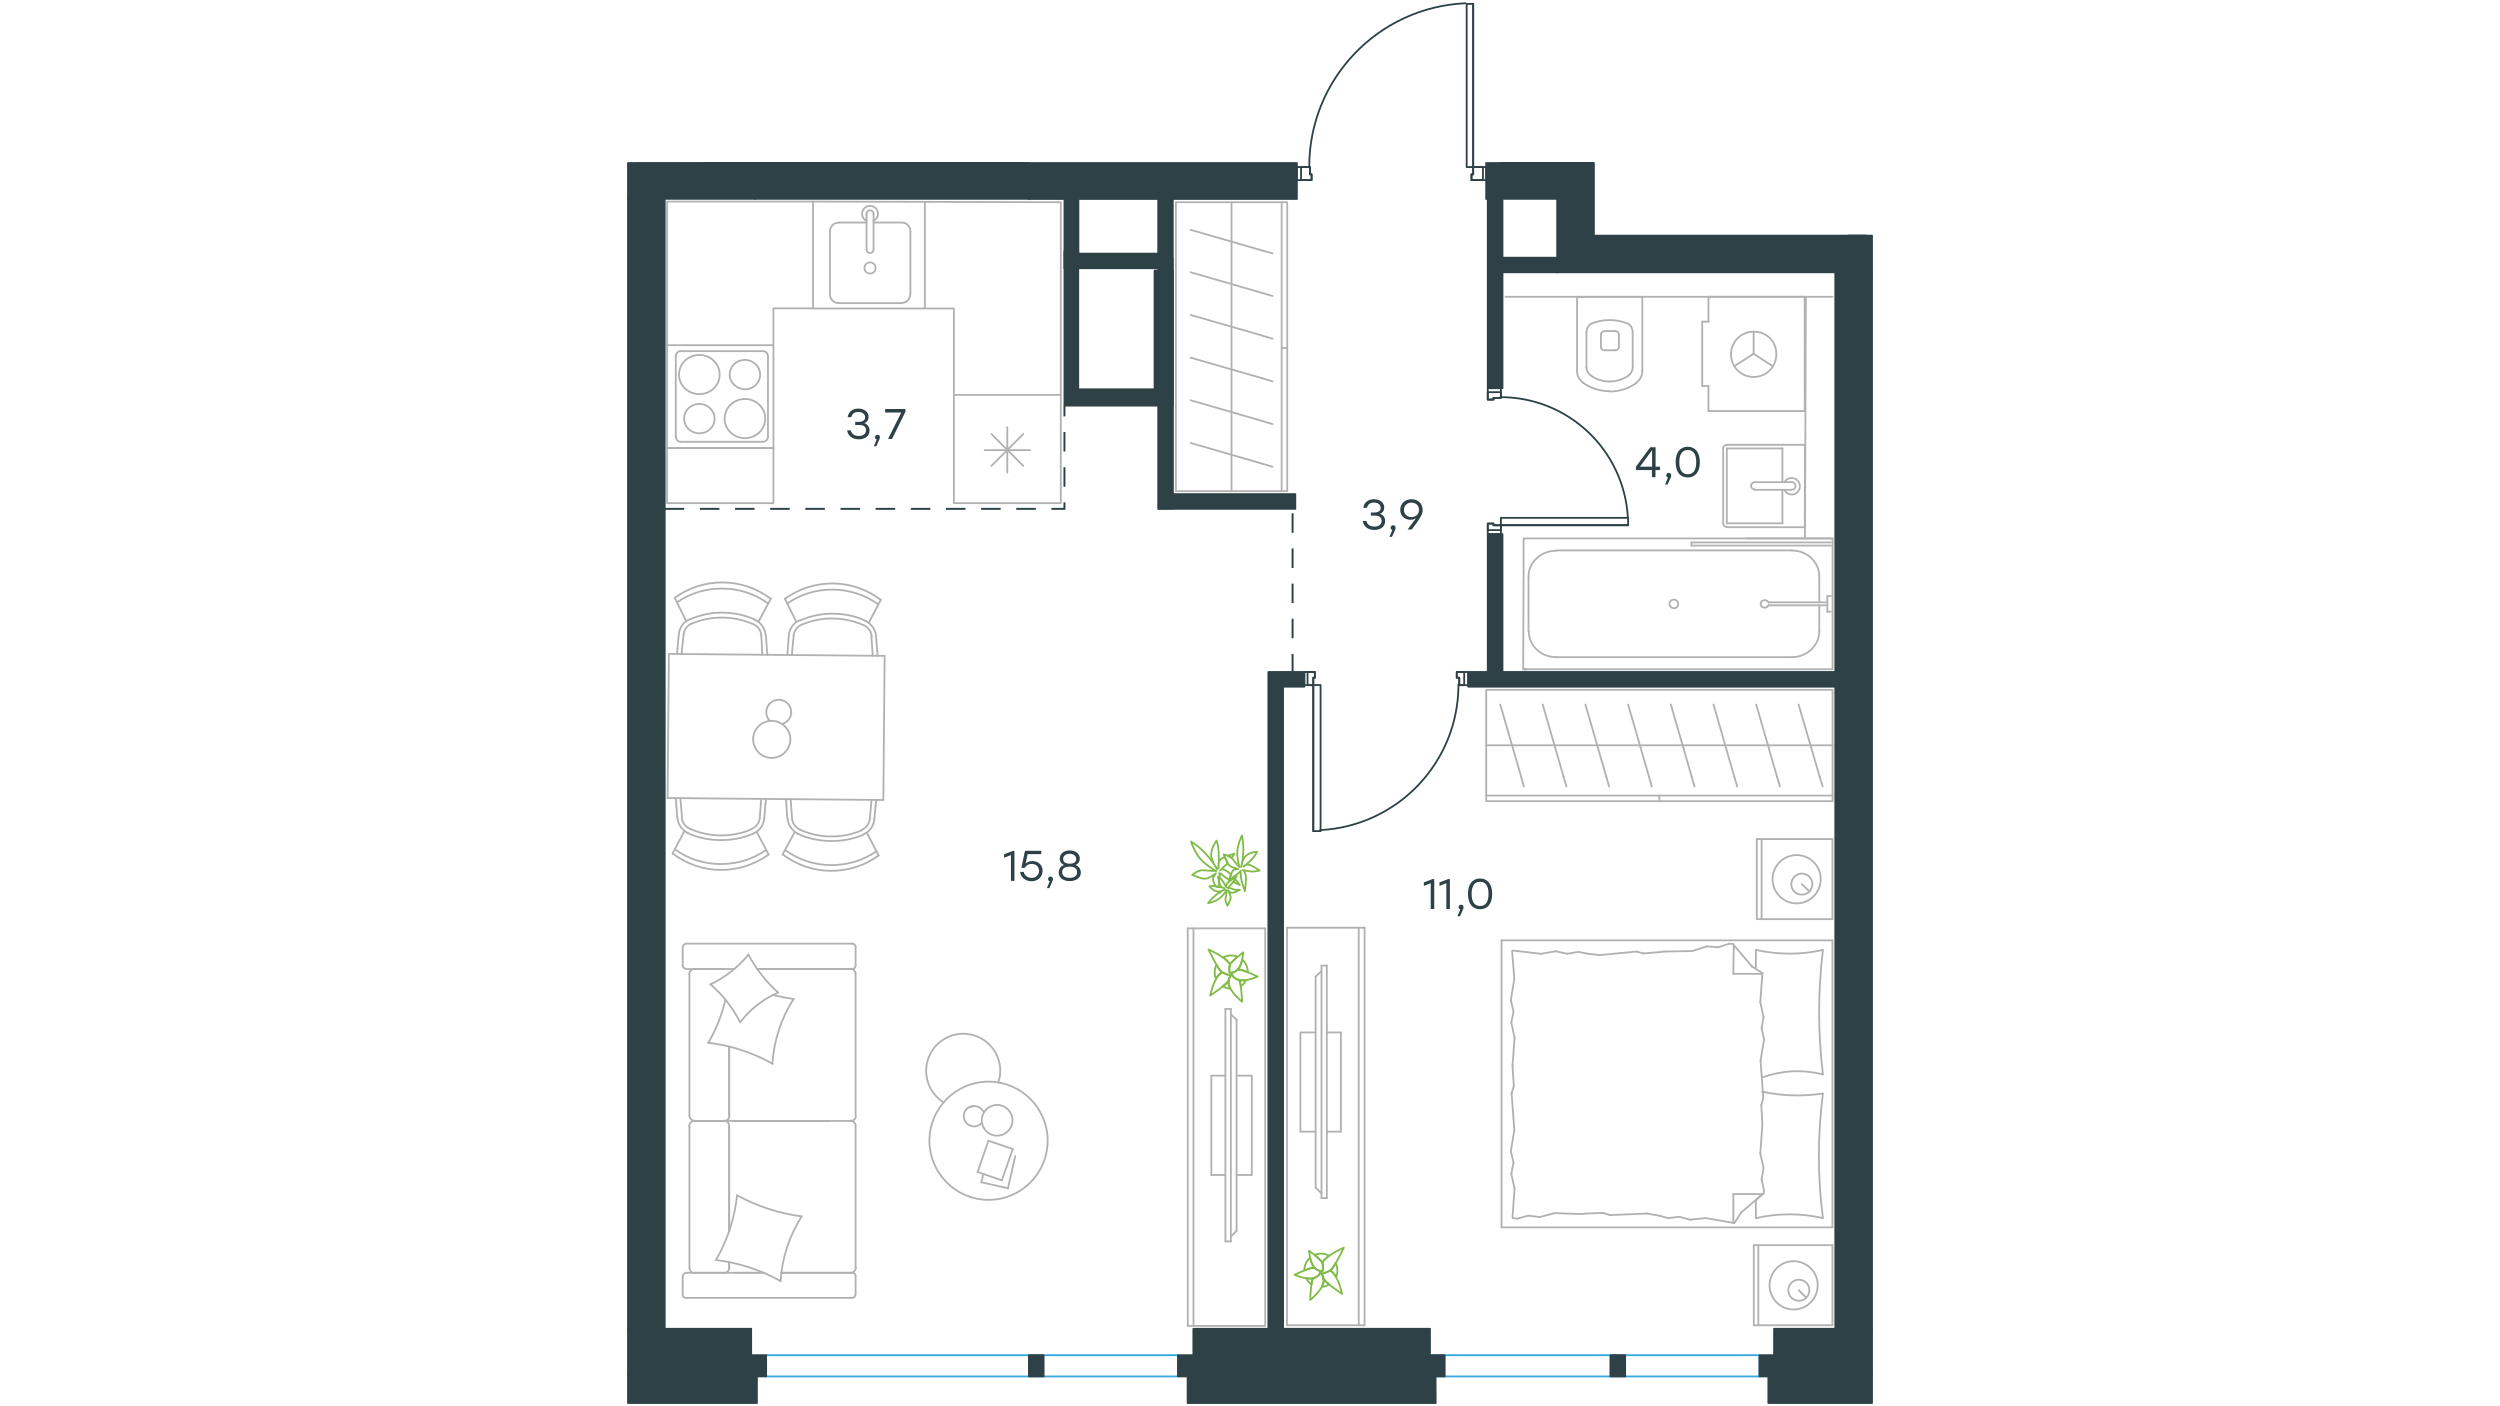 <?xml version="1.0" encoding="utf-8"?>
<!-- Generator: Adobe Illustrator 25.2.0, SVG Export Plug-In . SVG Version: 6.00 Build 0)  -->
<svg version="1.1" id="Слой_1" xmlns="http://www.w3.org/2000/svg" xmlns:xlink="http://www.w3.org/1999/xlink" x="0px" y="0px"
	 viewBox="0 0 1920 1080" style="enable-background:new 0 0 1920 1080;" xml:space="preserve">
<path style="fill:none;stroke:#2D4146;stroke-width:1.4;stroke-linecap:round;stroke-linejoin:round;stroke-miterlimit:10;" d="
	M900.7,152.7h-11.3l11.3,45.1V152.7z M828.1,152.7h-10.6l10.6,42l-10.6-42v42V206h72l-72-11.3l72,11.3v-8.1h11.3l-11.3-45.1v42
	h-61.3v-42.1L828.1,152.7L828.1,152.7z M1195.9,197.9h-42l42,11.3V197.9z M1153.9,152.7h-11.3l11.3,43.2V152.7z M1142.6,196.6
	l11.3,101.5h-11.3V196.6z M1142.6,196.6L1142.6,196.6l11.3,101.5v-89h42l-42-11.3v-1.3l-11.3-0.6v-43.2l11.3,43.2v0.6l-11.3-0.6
	V196.6z M1142.6,410.2l11.3,105.9h-11.3V410.2z M1153.9,410.2h-11.3l11.3,105.9V410.2z M1409.5,527.4l-281.3-1.3L1409.5,527.4z
	 M1001.7,516.1h-27.6l27.6,11.3V516.1z M974.1,527.4l11.3,452.3h-11.3V527.4z M974.1,527.4l11.3,452.3V527.4h16.3l-27.6-11.3V527.4z
	 M974.1,979.8l11.3,40.7h-11.3V979.8z M985.4,979.8h-11.3l11.3,40.7V979.8z M900.7,379.5l94,11.3h-94V379.5z M994.8,379.5h-94
	l94,11.3V379.5z M889.5,342l11.3,48.9h-11.3V342z M889.5,342l11.3,48.9V342V206v-8.1h-11.3l11.3,8.1l-11.3-8.1v8.1l0,0l11.3,136
	l-11.3-136V342z M482.3,152.7l28.2,827h-28.2V152.7z M510.5,152.7h-28.2l28.2,827V152.7z M482.3,979.8l28.2,40.7h-28.2V979.8z
	 M510.5,979.8h-28.2l28.2,40.7V979.8z M1433.3,180.9L1433.3,180.9L1433.3,180.9z M580,128.9l209.9,23.8v-23.8l0,0l0,0l0,0v-3.8H580
	l209.7,3.8L580,125.2V128.9L580,128.9v23.8h209.9L580,128.9z M1433.3,180.9h-13.8l0,0H1433.3L1433.3,180.9z M1437.7,1020.5
	L1437.7,1020.5l-28.2-40.7V527.4h-281.9v-1.3l0,0v-10l281.8,10l-281.8-10h281.9v-307l28.2,770.4V209.1h-28.2l28.2,770.4
	L1437.7,1020.5l-28.2-40.7v40.7H1437.7z M1153.9,152.7h-11.3"/>
<path style="fill:none;stroke:#2D4146;stroke-width:1.4;stroke-linecap:round;stroke-linejoin:round;stroke-miterlimit:10;" d="
	M1141.4,125.2l10.7,27.6h-10.7V125.2z M1152,125.2h-10.7l10.7,27.6V125.2z M789.9,125.2L996,152.8H789.9V125.2z M996,125.2H789.9
	L996,152.8V125.2z M916.5,1020.5l181.7,35.1H916.5V1020.5z M1098.2,1020.5H916.5l181.7,35.1V1020.5z M1437.7,196.6V181h-213.6
	L1437.7,196.6z M1437.7,209.1v-12.6l-213.6-15.6l0,0v-55.8h-28.2H1152l43.9,27.6l-43.9-27.6v27.6h43.9v56.4h28.2l-28.2-83.9
	l28.2,83.9H1437.7z M1437.7,1055.6V1035l-75.2-14.5h75.2v14.5l-75.2-14.5v35.1H1437.7z M482.3,1037.3v18.3h94.6L482.3,1037.3z
	 M482.3,1020.5v16.8l94.6,18.3v-35.1L482.3,1020.5L482.3,1020.5z M482.3,138.1v14.6H580L482.3,138.1z M482.3,125.2v12.9l97.7,14.6
	v-27.6L482.3,125.2L482.3,125.2z"/>
<path style="fill:none;stroke:#2D4146;stroke-width:1.4;stroke-linecap:round;stroke-linejoin:round;stroke-miterlimit:10;" d="
	M912.1,1055.6l190.5,21.9H912.1V1055.6z M1102.5,1055.6H912.1l190.5,21.9L1102.5,1055.6L1102.5,1055.6z M1437.7,1077.5v-12.7
	l-79.6-9.2h79.6v9.2l-79.6-9.2v21.9L1437.7,1077.5L1437.7,1077.5z M482.3,1066.1v11.4h99L482.3,1066.1z M482.3,1055.6v10.5l99,11.4
	v-21.9H482.3z"/>
<polygon style="fill:none;stroke:#2D4146;stroke-width:1.4;stroke-linecap:round;stroke-linejoin:round;stroke-miterlimit:10;" points="
	1141.4,138.3 1141.4,128.3 1131.4,128.3 1131.4,133.9 1130.1,133.9 1130.1,138.3 "/>
<polygon style="fill:none;stroke:#2D4146;stroke-width:1.4;stroke-linecap:round;stroke-linejoin:round;stroke-miterlimit:10;" points="
	996,138.3 1007.3,138.3 1007.3,133.9 1006.1,133.9 1006.1,128.3 996,128.3 "/>
<rect x="1126.4" y="3" style="fill:none;stroke:#2D4146;stroke-width:1.4;stroke-linecap:round;stroke-linejoin:round;stroke-miterlimit:10;" width="5" height="125.3"/>
<polygon style="fill:none;stroke:#2D4146;stroke-width:1.4;stroke-linecap:round;stroke-linejoin:round;stroke-miterlimit:10;" points="
	1138.9,138.3 1138.9,128.3 1131.4,128.3 1131.4,133.9 1130.1,133.9 1130.1,138.3 "/>
<polygon style="fill:none;stroke:#2D4146;stroke-width:1.4;stroke-linecap:round;stroke-linejoin:round;stroke-miterlimit:10;" points="
	999.2,128.3 999.2,138.3 1007.3,138.3 1007.3,133.9 1006.1,133.9 1006.1,128.3 "/>
<line style="fill:none;stroke:#2D4146;stroke-width:1.4;stroke-linecap:round;stroke-linejoin:round;stroke-miterlimit:10;" x1="1131.4" y1="3" x2="1131.4" y2="128.3"/>
<path style="fill:none;stroke:#2D4146;stroke-width:1.4;stroke-linecap:round;stroke-linejoin:round;stroke-miterlimit:10;" d="
	M1125.5,2.5c-67.1,3-120,58.3-120,125.5"/>
<polygon style="fill:none;stroke:#2D4146;stroke-width:1.4;stroke-linecap:round;stroke-linejoin:round;stroke-miterlimit:10;" points="
	1142.6,410.2 1152.7,410.2 1152.7,403.4 1147,403.4 1147,402.1 1142.6,402.1 "/>
<polygon style="fill:none;stroke:#2D4146;stroke-width:1.4;stroke-linecap:round;stroke-linejoin:round;stroke-miterlimit:10;" points="
	1142.6,298.1 1142.6,306.9 1147,306.9 1147,305.6 1152.7,305.6 1152.7,298.1 "/>
<rect x="1152.7" y="397.7" style="fill:none;stroke:#2D4146;stroke-width:1.4;stroke-linecap:round;stroke-linejoin:round;stroke-miterlimit:10;" width="97.7" height="5.6"/>
<polygon style="fill:none;stroke:#2D4146;stroke-width:1.4;stroke-linecap:round;stroke-linejoin:round;stroke-miterlimit:10;" points="
	1142.6,407.1 1152.7,407.1 1152.7,403.4 1147,403.4 1147,402.1 1142.6,402.1 "/>
<polygon style="fill:none;stroke:#2D4146;stroke-width:1.4;stroke-linecap:round;stroke-linejoin:round;stroke-miterlimit:10;" points="
	1152.7,301.2 1142.6,301.2 1142.6,306.9 1147,306.9 1147,305.6 1152.7,305.6 "/>
<line style="fill:none;stroke:#2D4146;stroke-width:1.4;stroke-linecap:round;stroke-linejoin:round;stroke-miterlimit:10;" x1="1250.4" y1="403.4" x2="1152.7" y2="403.4"/>
<path style="fill:none;stroke:#2D4146;stroke-width:1.4;stroke-linecap:round;stroke-linejoin:round;stroke-miterlimit:10;" d="
	M1250.2,397.4c-3-51.9-45.9-92.4-97.9-92.4"/>
<polygon style="fill:none;stroke:#2D4146;stroke-width:1.4;stroke-linecap:round;stroke-linejoin:round;stroke-miterlimit:10;" points="
	1001.7,516.1 1001.7,526.2 1008.6,526.2 1008.6,520.5 1009.8,520.5 1009.8,516.1 "/>
<polygon style="fill:none;stroke:#2D4146;stroke-width:1.4;stroke-linecap:round;stroke-linejoin:round;stroke-miterlimit:10;" points="
	1127.6,516.1 1118.8,516.1 1118.8,520.5 1120.7,520.5 1120.7,526.2 1127.6,526.2 "/>
<rect x="1008.6" y="526.1" style="fill:none;stroke:#2D4146;stroke-width:1.4;stroke-linecap:round;stroke-linejoin:round;stroke-miterlimit:10;" width="5.6" height="112.2"/>
<polygon style="fill:none;stroke:#2D4146;stroke-width:1.4;stroke-linecap:round;stroke-linejoin:round;stroke-miterlimit:10;" points="
	1004.2,516.1 1004.2,526.2 1008.6,526.2 1008.6,520.5 1009.8,520.5 1009.8,516.1 "/>
<polygon style="fill:none;stroke:#2D4146;stroke-width:1.4;stroke-linecap:round;stroke-linejoin:round;stroke-miterlimit:10;" points="
	1124.5,526.2 1124.5,516.1 1118.8,516.1 1118.8,520.5 1120.7,520.5 1120.7,526.2 "/>
<line style="fill:none;stroke:#2D4146;stroke-width:1.4;stroke-linecap:round;stroke-linejoin:round;stroke-miterlimit:10;" x1="1008.6" y1="638.3" x2="1008.6" y2="526.2"/>
<path style="fill:none;stroke:#2D4146;stroke-width:1.4;stroke-linecap:round;stroke-linejoin:round;stroke-miterlimit:10;" d="
	M1013.9,637.5c59.5-3,106.2-52.1,106.2-111.7"/>
<polygon style="fill:none;stroke:#2D4146;stroke-width:1.4;stroke-linecap:round;stroke-linejoin:round;stroke-miterlimit:10;" points="
	817.5,311.5 900.7,311.5 900.7,207.8 886.7,207.8 886.7,299 828.1,299 828.1,193.1 817.5,193.1 "/>
<rect x="588.3" y="1040.8" style="fill:none;stroke:#37A9E0;stroke-width:1.4;stroke-linecap:round;stroke-linejoin:round;stroke-miterlimit:10;" width="316.4" height="16.3"/>
<rect x="1098.2" y="1040.8" style="fill:none;stroke:#37A9E0;stroke-width:1.4;stroke-linecap:round;stroke-linejoin:round;stroke-miterlimit:10;" width="253.1" height="16.3"/>
<path style="fill:#2D4146;" d="M900.7,152.7h-11.3l11.3,45.1V152.7z M828.1,152.7h-10.6l10.6,42l-10.6-42v42V206h72l-72-11.3
	l72,11.3v-8.1h11.3l-11.3-45.1v42h-61.3v-42.1L828.1,152.7L828.1,152.7z M1195.9,197.9h-42l42,11.3V197.9z M1153.9,152.7h-11.3
	l11.3,43.2V152.7z M1142.6,196.6l11.3,101.5h-11.3V196.6z M1142.6,196.6L1142.6,196.6l11.3,101.5v-89h42l-42-11.3v-1.3l-11.3-0.6
	v-43.2l11.3,43.2v0.6l-11.3-0.6V196.6z M1142.6,410.2l11.3,105.9h-11.3V410.2z M1153.9,410.2h-11.3l11.3,105.9V410.2z M1409.5,527.4
	l-281.3-1.3 M1001.7,516.1h-27.6l27.6,11.3V516.1z M974.1,527.4l11.3,452.3h-11.3V527.4z M974.1,527.4l11.3,452.3V527.4h16.3
	l-27.6-11.3V527.4z M974.1,979.8l11.3,40.7h-11.3V979.8z M985.4,979.8h-11.3l11.3,40.7V979.8z M900.7,379.5l94,11.3h-94V379.5z
	 M994.8,379.5h-94l94,11.3V379.5z M889.5,342l11.3,48.9h-11.3V342z M889.5,342l11.3,48.9V342V206v-8.1h-11.3l11.3,8.1l-11.3-8.1v8.1
	l0,0l11.3,136l-11.3-136V342z M482.3,152.7l28.2,827h-28.2V152.7z M510.5,152.7h-28.2l28.2,827V152.7z M482.3,979.8l28.2,40.7h-28.2
	V979.8z M510.5,979.8h-28.2l28.2,40.7V979.8z M1433.3,180.9L1433.3,180.9L1433.3,180.9z M580,128.9l209.9,23.8v-23.8l0,0l0,0l0,0
	v-3.8H580l209.7,3.8L580,125.2V128.9L580,128.9v23.8h209.9L580,128.9z M1433.3,180.9h-13.8l0,0H1433.3L1433.3,180.9z M1437.7,1020.5
	L1437.7,1020.5l-28.2-40.7V527.4h-281.9v-1.3l0,0v-10l281.8,10l-281.8-10h281.9v-307l28.2,770.4V209.1h-28.2l28.2,770.4
	L1437.7,1020.5l-28.2-40.7v40.7H1437.7z M1153.9,152.7h-11.3"/>
<path style="fill:#2D4146;" d="M1141.4,125.2l10.7,27.6h-10.7V125.2z M1152,125.2h-10.7l10.7,27.6V125.2z M789.9,125.2L996,152.8
	H789.9V125.2z M996,125.2H789.9L996,152.8V125.2z M916.5,1020.5l181.7,35.1H916.5V1020.5z M1098.2,1020.5H916.5l181.7,35.1V1020.5z
	 M1437.7,196.6V181h-213.6L1437.7,196.6z M1437.7,209.1v-12.6l-213.6-15.6l0,0v-55.8h-28.2H1152l43.9,27.6l-43.9-27.6v27.6h43.9
	v56.4h28.2l-28.2-83.9l28.2,83.9H1437.7z M1437.7,1055.6V1035l-75.2-14.5h75.2v14.5l-75.2-14.5v35.1H1437.7z M482.3,1037.3v18.3
	h94.6L482.3,1037.3z M482.3,1020.5v16.8l94.6,18.3v-35.1L482.3,1020.5L482.3,1020.5z M482.3,138.1v14.6H580L482.3,138.1z
	 M482.3,125.2v12.9l97.7,14.6v-27.6L482.3,125.2L482.3,125.2z"/>
<path style="fill:#2D4146;" d="M912.1,1055.6l190.5,21.9H912.1V1055.6z M1102.5,1055.6H912.1l190.5,21.9L1102.5,1055.6
	L1102.5,1055.6z M1437.7,1077.5v-12.7l-79.6-9.2h79.6v9.2l-79.6-9.2v21.9L1437.7,1077.5L1437.7,1077.5z M482.3,1066.1v11.4h99
	L482.3,1066.1z M482.3,1055.6v10.5l99,11.4v-21.9H482.3z"/>
<rect x="577.1" y="1040.8" style="fill:#2D4146;" width="11.3" height="16.3"/>
<rect x="577.1" y="1040.8" style="fill:none;stroke:#2D4146;stroke-width:1.4;stroke-linecap:round;stroke-linejoin:round;stroke-miterlimit:10;" width="11.3" height="16.3"/>
<rect x="904.7" y="1040.8" style="fill:#2D4146;" width="11.3" height="16.3"/>
<rect x="904.7" y="1040.8" style="fill:none;stroke:#2D4146;stroke-width:1.4;stroke-linecap:round;stroke-linejoin:round;stroke-miterlimit:10;" width="11.3" height="16.3"/>
<rect x="790.2" y="1040.8" style="fill:#2D4146;" width="11.3" height="16.3"/>
<rect x="790.2" y="1040.8" style="fill:none;stroke:#2D4146;stroke-width:1.4;stroke-linecap:round;stroke-linejoin:round;stroke-miterlimit:10;" width="11.3" height="16.3"/>
<rect x="1098.2" y="1040.8" style="fill:#2D4146;" width="11.3" height="16.3"/>
<rect x="1098.2" y="1040.8" style="fill:none;stroke:#2D4146;stroke-width:1.4;stroke-linecap:round;stroke-linejoin:round;stroke-miterlimit:10;" width="11.3" height="16.3"/>
<rect x="1351.3" y="1040.8" style="fill:#2D4146;" width="11.3" height="16.3"/>
<rect x="1351.3" y="1040.8" style="fill:none;stroke:#2D4146;stroke-width:1.4;stroke-linecap:round;stroke-linejoin:round;stroke-miterlimit:10;" width="11.3" height="16.3"/>
<rect x="1236.8" y="1040.8" style="fill:#2D4146;" width="11.3" height="16.3"/>
<rect x="1236.8" y="1040.8" style="fill:none;stroke:#2D4146;stroke-width:1.4;stroke-linecap:round;stroke-linejoin:round;stroke-miterlimit:10;" width="11.3" height="16.3"/>
<polyline style="fill:none;stroke:#2D4146;stroke-width:1.5;stroke-miterlimit:22.926;stroke-dasharray:15,12;" points="
	510.5,390.8 817.5,390.8 817.5,311.5 "/>
<polygon style="fill:#2D4146;" points="817.5,311.5 900.7,311.5 900.7,207.8 886.7,207.8 886.7,299 828.1,299 828.1,193.1 
	817.5,193.1 "/>
<line style="fill:none;stroke:#B2B1B2;stroke-width:1.4;stroke-linecap:round;stroke-linejoin:round;stroke-miterlimit:10;" x1="1029.8" y1="869.1" x2="1019" y2="869.1"/>
<line style="fill:none;stroke:#B2B1B2;stroke-width:1.4;stroke-linecap:round;stroke-linejoin:round;stroke-miterlimit:10;" x1="1029.8" y1="792.9" x2="1029.8" y2="869.1"/>
<polyline style="fill:none;stroke:#B2B1B2;stroke-width:1.4;stroke-linecap:round;stroke-linejoin:round;stroke-miterlimit:10;" points="
	1010.4,869.1 998.7,869.1 998.7,792.9 1010.4,792.9 "/>
<line style="fill:none;stroke:#B2B1B2;stroke-width:1.4;stroke-linecap:round;stroke-linejoin:round;stroke-miterlimit:10;" x1="1019" y1="792.9" x2="1029.8" y2="792.9"/>
<line style="fill:none;stroke:#B2B1B2;stroke-width:1.4;stroke-linecap:round;stroke-linejoin:round;stroke-miterlimit:10;" x1="1043.5" y1="712.5" x2="1043.5" y2="1017.8"/>
<line style="fill:none;stroke:#B2B1B2;stroke-width:1.4;stroke-linecap:round;stroke-linejoin:round;stroke-miterlimit:10;" x1="988.4" y1="712.5" x2="988.4" y2="1017.8"/>
<line style="fill:none;stroke:#B2B1B2;stroke-width:1.4;stroke-linecap:round;stroke-linejoin:round;stroke-miterlimit:10;" x1="988.4" y1="712.5" x2="1048" y2="712.5"/>
<line style="fill:none;stroke:#B2B1B2;stroke-width:1.4;stroke-linecap:round;stroke-linejoin:round;stroke-miterlimit:10;" x1="1048" y1="712.5" x2="1048" y2="1017.8"/>
<line style="fill:none;stroke:#B2B1B2;stroke-width:1.4;stroke-linecap:round;stroke-linejoin:round;stroke-miterlimit:10;" x1="1048" y1="1017.8" x2="988.4" y2="1017.8"/>
<line style="fill:none;stroke:#B2B1B2;stroke-width:1.4;stroke-linecap:round;stroke-linejoin:round;stroke-miterlimit:10;" x1="1014.9" y1="920.1" x2="1019" y2="920.1"/>
<line style="fill:none;stroke:#B2B1B2;stroke-width:1.4;stroke-linecap:round;stroke-linejoin:round;stroke-miterlimit:10;" x1="1014.9" y1="745.8" x2="1010.4" y2="750"/>
<line style="fill:none;stroke:#B2B1B2;stroke-width:1.4;stroke-linecap:round;stroke-linejoin:round;stroke-miterlimit:10;" x1="1010.4" y1="912" x2="1014.9" y2="916.5"/>
<line style="fill:none;stroke:#B2B1B2;stroke-width:1.4;stroke-linecap:round;stroke-linejoin:round;stroke-miterlimit:10;" x1="1014.9" y1="920.1" x2="1014.9" y2="741.6"/>
<line style="fill:none;stroke:#B2B1B2;stroke-width:1.4;stroke-linecap:round;stroke-linejoin:round;stroke-miterlimit:10;" x1="1019" y1="741.6" x2="1019" y2="920.1"/>
<line style="fill:none;stroke:#B2B1B2;stroke-width:1.4;stroke-linecap:round;stroke-linejoin:round;stroke-miterlimit:10;" x1="1014.9" y1="741.6" x2="1019" y2="741.6"/>
<line style="fill:none;stroke:#B2B1B2;stroke-width:1.4;stroke-linecap:round;stroke-linejoin:round;stroke-miterlimit:10;" x1="1010.4" y1="750" x2="1010.4" y2="912"/>
<path style="fill:none;stroke:#80BB48;stroke-width:1.4;stroke-linecap:round;stroke-linejoin:round;stroke-miterlimit:10;" d="
	M1016,975.9c0,0-3.3,1.3-6.7-2.6c-3.4-3.9-3.9-12.8-3.9-12.8s8.7,6.8,10.1,9.1C1016.6,971.6,1016,975.9,1016,975.9z"/>
<path style="fill:none;stroke:#80BB48;stroke-width:1.4;stroke-linecap:round;stroke-linejoin:round;stroke-miterlimit:10;" d="
	M1014,977.3c0,0,3.7,2.4,2.2,8.4c-1.5,5.9-10,12.7-10,12.7s0.5-13.2,1.9-16c0.2-0.2,0.2-0.5,0.4-0.6
	C1012.2,980.7,1013.6,978.6,1014,977.3z"/>
<path style="fill:none;stroke:#80BB48;stroke-width:1.4;stroke-linecap:round;stroke-linejoin:round;stroke-miterlimit:10;" d="
	M1007.7,973.6c0.7,0,1.5,0.3,2.3,0.5l-0.9-1.1c-1.5-1.8-2.3-4.5-3-7.1c-2.9,2.5-4.3,6.2-4.4,9.7
	C1004.1,974.9,1006.7,973.9,1007.7,973.6z M1008.3,982.2c0.2-0.1,0.2-0.5,0.4-0.6c-1.7,0.5-3.7,0.4-5.5,0.1c0.4,0.9,1,1.9,1.6,2.6
	c0.8,0.9,1.6,1.5,2.5,2.2C1007.6,984.7,1007.7,983,1008.3,982.2z M1016.4,968.4c1.1-1.3,2.6-2.8,4.3-4.1c-3.4-1.7-7.4-2-10.9-0.6
	c2.2,2.1,4.9,4.5,5.5,5.6c0,0.3,0,0.3,0.1,0.5C1015.8,969.5,1016,969,1016.4,968.4z M1015.3,978l-0.2,0.2l0.3,0.4L1015.3,978z
	 M1017.1,982.7l-0.5-0.6c0.3,1,0,2.2-0.3,3.3c-0.4,1-0.8,2-1.2,2.9c2-0.2,4.1-0.7,5.8-1.9C1019.1,985,1017.7,983.7,1017.1,982.7z
	 M1022.9,974.5c-0.4,0.3-0.9,0.8-1.3,1.1c0.6,0.4,1.4,0.9,2.2,1.8c0.8,0.9,1.7,2,2.4,3.2c1.4-3.4,1.2-7.3-0.4-10.6
	C1024.6,972.1,1023.6,973.9,1022.9,974.5z"/>
<path style="fill:none;stroke:#80BB48;stroke-width:1.4;stroke-linecap:round;stroke-linejoin:round;stroke-miterlimit:10;" d="
	M1021.5,975.8c0.6,0.4,1.4,0.9,2.2,1.8c4.7,4.7,7,16.1,7,16.1s-11.8-7.9-13.9-10.7c-0.2-0.2-0.3-0.4-0.5-0.5
	c-0.2-1.7-0.6-2.9-1.4-3.8v-0.3C1016.6,977.8,1019.4,977,1021.5,975.8z"/>
<path style="fill:none;stroke:#80BB48;stroke-width:1.4;stroke-linecap:round;stroke-linejoin:round;stroke-miterlimit:10;" d="
	M1032.1,958.2c0,0-6.8,14-9.5,16.6c-2,2-6.1,3.1-7.6,3.5c-0.4-0.9-0.9-1.1-0.9-1.1c0.2-0.5,0.2-0.8,0.2-0.8s-0.1-0.2-0.5-0.2
	c1.3,0.1,2-0.2,2-0.2s0.6-3.7-0.4-5.9c0.2-0.5,0.6-0.8,0.6-1.1C1020.3,963.1,1032.1,958.2,1032.1,958.2z"/>
<path style="fill:none;stroke:#80BB48;stroke-width:1.4;stroke-linecap:round;stroke-linejoin:round;stroke-miterlimit:10;" d="
	M1014.2,976.4c0,0-0.3,4-5.8,5.3s-14.2-2.7-14.2-2.7s10.8-5,13.6-5.3c0.7,0.1,1.7,0.1,2.3,0.5c1.3,1.1,2.6,1.5,3.4,1.7
	C1014.1,976.3,1014.2,976.4,1014.2,976.4z"/>
<line style="fill:none;stroke:#B2B1B2;stroke-width:1.4;stroke-linecap:round;stroke-linejoin:round;stroke-miterlimit:10;" x1="1337.1" y1="931.3" x2="1353.6" y2="917.2"/>
<line style="fill:none;stroke:#B2B1B2;stroke-width:1.4;stroke-linecap:round;stroke-linejoin:round;stroke-miterlimit:10;" x1="1331.9" y1="939.5" x2="1337.1" y2="931.3"/>
<line style="fill:none;stroke:#B2B1B2;stroke-width:1.4;stroke-linecap:round;stroke-linejoin:round;stroke-miterlimit:10;" x1="1407.3" y1="722.2" x2="1153.2" y2="722.2"/>
<line style="fill:none;stroke:#B2B1B2;stroke-width:1.4;stroke-linecap:round;stroke-linejoin:round;stroke-miterlimit:10;" x1="1331.2" y1="747.9" x2="1353.3" y2="747.9"/>
<line style="fill:none;stroke:#B2B1B2;stroke-width:1.4;stroke-linecap:round;stroke-linejoin:round;stroke-miterlimit:10;" x1="1153.2" y1="942.6" x2="1407.3" y2="942.6"/>
<line style="fill:none;stroke:#B2B1B2;stroke-width:1.4;stroke-linecap:round;stroke-linejoin:round;stroke-miterlimit:10;" x1="1407.3" y1="942.6" x2="1407.3" y2="722.2"/>
<line style="fill:none;stroke:#B2B1B2;stroke-width:1.4;stroke-linecap:round;stroke-linejoin:round;stroke-miterlimit:10;" x1="1331.2" y1="917" x2="1331.2" y2="939"/>
<line style="fill:none;stroke:#B2B1B2;stroke-width:1.4;stroke-linecap:round;stroke-linejoin:round;stroke-miterlimit:10;" x1="1348.5" y1="922" x2="1348.5" y2="935.5"/>
<line style="fill:none;stroke:#B2B1B2;stroke-width:1.4;stroke-linecap:round;stroke-linejoin:round;stroke-miterlimit:10;" x1="1331.2" y1="917" x2="1353.3" y2="917"/>
<line style="fill:none;stroke:#B2B1B2;stroke-width:1.4;stroke-linecap:round;stroke-linejoin:round;stroke-miterlimit:10;" x1="1353.3" y1="917" x2="1348.5" y2="921.9"/>
<line style="fill:none;stroke:#B2B1B2;stroke-width:1.4;stroke-linecap:round;stroke-linejoin:round;stroke-miterlimit:10;" x1="1348.5" y1="729.5" x2="1348.5" y2="743.1"/>
<line style="fill:none;stroke:#B2B1B2;stroke-width:1.4;stroke-linecap:round;stroke-linejoin:round;stroke-miterlimit:10;" x1="1345.6" y1="742.3" x2="1331.5" y2="725.8"/>
<line style="fill:none;stroke:#B2B1B2;stroke-width:1.4;stroke-linecap:round;stroke-linejoin:round;stroke-miterlimit:10;" x1="1353.8" y1="747.5" x2="1345.6" y2="742.3"/>
<line style="fill:none;stroke:#B2B1B2;stroke-width:1.4;stroke-linecap:round;stroke-linejoin:round;stroke-miterlimit:10;" x1="1331.2" y1="747.9" x2="1331.5" y2="725.8"/>
<line style="fill:none;stroke:#B2B1B2;stroke-width:1.4;stroke-linecap:round;stroke-linejoin:round;stroke-miterlimit:10;" x1="1161.6" y1="818.6" x2="1162.6" y2="834"/>
<line style="fill:none;stroke:#B2B1B2;stroke-width:1.4;stroke-linecap:round;stroke-linejoin:round;stroke-miterlimit:10;" x1="1163" y1="868" x2="1160.3" y2="884.2"/>
<line style="fill:none;stroke:#B2B1B2;stroke-width:1.4;stroke-linecap:round;stroke-linejoin:round;stroke-miterlimit:10;" x1="1162.4" y1="892.8" x2="1160.7" y2="901.5"/>
<line style="fill:none;stroke:#B2B1B2;stroke-width:1.4;stroke-linecap:round;stroke-linejoin:round;stroke-miterlimit:10;" x1="1160.3" y1="884.2" x2="1162.4" y2="892.8"/>
<line style="fill:none;stroke:#B2B1B2;stroke-width:1.4;stroke-linecap:round;stroke-linejoin:round;stroke-miterlimit:10;" x1="1162.6" y1="834" x2="1160.9" y2="839.6"/>
<line style="fill:none;stroke:#B2B1B2;stroke-width:1.4;stroke-linecap:round;stroke-linejoin:round;stroke-miterlimit:10;" x1="1160.9" y1="839.6" x2="1163" y2="868"/>
<line style="fill:none;stroke:#B2B1B2;stroke-width:1.4;stroke-linecap:round;stroke-linejoin:round;stroke-miterlimit:10;" x1="1163.2" y1="913" x2="1161.6" y2="934.7"/>
<line style="fill:none;stroke:#B2B1B2;stroke-width:1.4;stroke-linecap:round;stroke-linejoin:round;stroke-miterlimit:10;" x1="1160.7" y1="901.5" x2="1163.2" y2="913"/>
<line style="fill:none;stroke:#B2B1B2;stroke-width:1.4;stroke-linecap:round;stroke-linejoin:round;stroke-miterlimit:10;" x1="1163" y1="751.8" x2="1160.3" y2="768.1"/>
<line style="fill:none;stroke:#B2B1B2;stroke-width:1.4;stroke-linecap:round;stroke-linejoin:round;stroke-miterlimit:10;" x1="1162.4" y1="776.9" x2="1160.7" y2="785.4"/>
<line style="fill:none;stroke:#B2B1B2;stroke-width:1.4;stroke-linecap:round;stroke-linejoin:round;stroke-miterlimit:10;" x1="1160.3" y1="768.1" x2="1162.4" y2="776.9"/>
<line style="fill:none;stroke:#B2B1B2;stroke-width:1.4;stroke-linecap:round;stroke-linejoin:round;stroke-miterlimit:10;" x1="1161.3" y1="730.2" x2="1163" y2="751.9"/>
<line style="fill:none;stroke:#B2B1B2;stroke-width:1.4;stroke-linecap:round;stroke-linejoin:round;stroke-miterlimit:10;" x1="1163.2" y1="796.9" x2="1161.6" y2="818.6"/>
<line style="fill:none;stroke:#B2B1B2;stroke-width:1.4;stroke-linecap:round;stroke-linejoin:round;stroke-miterlimit:10;" x1="1160.7" y1="785.4" x2="1163.2" y2="796.9"/>
<line style="fill:none;stroke:#B2B1B2;stroke-width:1.4;stroke-linecap:round;stroke-linejoin:round;stroke-miterlimit:10;" x1="1153.2" y1="942.6" x2="1153.2" y2="722.2"/>
<path style="fill:none;stroke:#B2B1B2;stroke-width:1.4;stroke-linecap:round;stroke-linejoin:round;stroke-miterlimit:10;" d="
	M1400,935.3c-2.1-15.8-3.1-31.7-3.1-47.7c0-15.8,1.1-31.9,3.1-47.7"/>
<path style="fill:none;stroke:#B2B1B2;stroke-width:1.4;stroke-linecap:round;stroke-linejoin:round;stroke-miterlimit:10;" d="
	M1399.8,729.5c-8.4,2.1-16.9,2.9-25.7,2.9c-8.5,0-17.1-1-25.6-2.9"/>
<path style="fill:none;stroke:#B2B1B2;stroke-width:1.4;stroke-linecap:round;stroke-linejoin:round;stroke-miterlimit:10;" d="
	M1348.8,935.5c8.3-1.9,16.9-2.9,25.6-2.9c8.5,0,17.1,1,25.6,2.9"/>
<path style="fill:none;stroke:#B2B1B2;stroke-width:1.4;stroke-linecap:round;stroke-linejoin:round;stroke-miterlimit:10;" d="
	M1400,825c-1.9-15.8-2.9-31.7-2.9-47.7c0-15.8,1-31.9,2.9-47.7"/>
<line style="fill:none;stroke:#B2B1B2;stroke-width:1.4;stroke-linecap:round;stroke-linejoin:round;stroke-miterlimit:10;" x1="1218.3" y1="732.3" x2="1212.2" y2="731"/>
<line style="fill:none;stroke:#B2B1B2;stroke-width:1.4;stroke-linecap:round;stroke-linejoin:round;stroke-miterlimit:10;" x1="1203.7" y1="732.5" x2="1194.9" y2="730.6"/>
<line style="fill:none;stroke:#B2B1B2;stroke-width:1.4;stroke-linecap:round;stroke-linejoin:round;stroke-miterlimit:10;" x1="1212.2" y1="731" x2="1203.7" y2="732.5"/>
<line style="fill:none;stroke:#B2B1B2;stroke-width:1.4;stroke-linecap:round;stroke-linejoin:round;stroke-miterlimit:10;" x1="1183.4" y1="732.5" x2="1161.8" y2="730"/>
<line style="fill:none;stroke:#B2B1B2;stroke-width:1.4;stroke-linecap:round;stroke-linejoin:round;stroke-miterlimit:10;" x1="1194.9" y1="730.6" x2="1183.4" y2="732.5"/>
<line style="fill:none;stroke:#B2B1B2;stroke-width:1.4;stroke-linecap:round;stroke-linejoin:round;stroke-miterlimit:10;" x1="1275" y1="731.2" x2="1262.2" y2="732.2"/>
<line style="fill:none;stroke:#B2B1B2;stroke-width:1.4;stroke-linecap:round;stroke-linejoin:round;stroke-miterlimit:10;" x1="1228.5" y1="733.5" x2="1218.3" y2="732.3"/>
<line style="fill:none;stroke:#B2B1B2;stroke-width:1.4;stroke-linecap:round;stroke-linejoin:round;stroke-miterlimit:10;" x1="1262.2" y1="732.3" x2="1256.8" y2="730.8"/>
<line style="fill:none;stroke:#B2B1B2;stroke-width:1.4;stroke-linecap:round;stroke-linejoin:round;stroke-miterlimit:10;" x1="1256.8" y1="730.8" x2="1228.5" y2="733.5"/>
<line style="fill:none;stroke:#B2B1B2;stroke-width:1.4;stroke-linecap:round;stroke-linejoin:round;stroke-miterlimit:10;" x1="1277.7" y1="730.8" x2="1275" y2="731.2"/>
<line style="fill:none;stroke:#B2B1B2;stroke-width:1.4;stroke-linecap:round;stroke-linejoin:round;stroke-miterlimit:10;" x1="1331.2" y1="725" x2="1327.9" y2="724.7"/>
<line style="fill:none;stroke:#B2B1B2;stroke-width:1.4;stroke-linecap:round;stroke-linejoin:round;stroke-miterlimit:10;" x1="1319.6" y1="727.5" x2="1310.8" y2="726.8"/>
<line style="fill:none;stroke:#B2B1B2;stroke-width:1.4;stroke-linecap:round;stroke-linejoin:round;stroke-miterlimit:10;" x1="1327.9" y1="724.8" x2="1319.6" y2="727.5"/>
<line style="fill:none;stroke:#B2B1B2;stroke-width:1.4;stroke-linecap:round;stroke-linejoin:round;stroke-miterlimit:10;" x1="1299.6" y1="730.4" x2="1277.7" y2="730.8"/>
<line style="fill:none;stroke:#B2B1B2;stroke-width:1.4;stroke-linecap:round;stroke-linejoin:round;stroke-miterlimit:10;" x1="1310.8" y1="726.8" x2="1299.6" y2="730.4"/>
<path style="fill:none;stroke:#B2B1B2;stroke-width:1.4;stroke-linecap:round;stroke-linejoin:round;stroke-miterlimit:10;" d="
	M1353.3,827.5c8.8-3.1,17.9-4.8,27.1-4.8c6.7,0,13.1,0.8,19.6,2.5"/>
<line style="fill:none;stroke:#B2B1B2;stroke-width:1.4;stroke-linecap:round;stroke-linejoin:round;stroke-miterlimit:10;" x1="1275" y1="933.8" x2="1281" y2="935.5"/>
<line style="fill:none;stroke:#B2B1B2;stroke-width:1.4;stroke-linecap:round;stroke-linejoin:round;stroke-miterlimit:10;" x1="1289.8" y1="934.5" x2="1298.1" y2="936.8"/>
<line style="fill:none;stroke:#B2B1B2;stroke-width:1.4;stroke-linecap:round;stroke-linejoin:round;stroke-miterlimit:10;" x1="1281" y1="935.5" x2="1289.8" y2="934.5"/>
<line style="fill:none;stroke:#B2B1B2;stroke-width:1.4;stroke-linecap:round;stroke-linejoin:round;stroke-miterlimit:10;" x1="1310" y1="935.5" x2="1331.3" y2="939.2"/>
<line style="fill:none;stroke:#B2B1B2;stroke-width:1.4;stroke-linecap:round;stroke-linejoin:round;stroke-miterlimit:10;" x1="1298.1" y1="936.7" x2="1310" y2="935.5"/>
<line style="fill:none;stroke:#B2B1B2;stroke-width:1.4;stroke-linecap:round;stroke-linejoin:round;stroke-miterlimit:10;" x1="1218.3" y1="932" x2="1231" y2="931.5"/>
<line style="fill:none;stroke:#B2B1B2;stroke-width:1.4;stroke-linecap:round;stroke-linejoin:round;stroke-miterlimit:10;" x1="1264.9" y1="932" x2="1275" y2="933.8"/>
<line style="fill:none;stroke:#B2B1B2;stroke-width:1.4;stroke-linecap:round;stroke-linejoin:round;stroke-miterlimit:10;" x1="1231" y1="931.5" x2="1236.4" y2="933.2"/>
<line style="fill:none;stroke:#B2B1B2;stroke-width:1.4;stroke-linecap:round;stroke-linejoin:round;stroke-miterlimit:10;" x1="1236.4" y1="933.2" x2="1264.9" y2="932"/>
<line style="fill:none;stroke:#B2B1B2;stroke-width:1.4;stroke-linecap:round;stroke-linejoin:round;stroke-miterlimit:10;" x1="1215.6" y1="932.4" x2="1218.3" y2="931.9"/>
<line style="fill:none;stroke:#B2B1B2;stroke-width:1.4;stroke-linecap:round;stroke-linejoin:round;stroke-miterlimit:10;" x1="1161.8" y1="935.5" x2="1165.3" y2="935.9"/>
<line style="fill:none;stroke:#B2B1B2;stroke-width:1.4;stroke-linecap:round;stroke-linejoin:round;stroke-miterlimit:10;" x1="1173.9" y1="933.6" x2="1182.4" y2="934.7"/>
<line style="fill:none;stroke:#B2B1B2;stroke-width:1.4;stroke-linecap:round;stroke-linejoin:round;stroke-miterlimit:10;" x1="1165.3" y1="935.9" x2="1173.8" y2="933.6"/>
<line style="fill:none;stroke:#B2B1B2;stroke-width:1.4;stroke-linecap:round;stroke-linejoin:round;stroke-miterlimit:10;" x1="1193.9" y1="931.7" x2="1215.5" y2="932.4"/>
<line style="fill:none;stroke:#B2B1B2;stroke-width:1.4;stroke-linecap:round;stroke-linejoin:round;stroke-miterlimit:10;" x1="1182.4" y1="934.7" x2="1193.9" y2="931.7"/>
<path style="fill:none;stroke:#B2B1B2;stroke-width:1.4;stroke-linecap:round;stroke-linejoin:round;stroke-miterlimit:10;" d="
	M1400,839.8c-6.5,1-13.1,1.5-19.6,1.5c-9.2,0-18.1-1-27.1-2.9"/>
<line style="fill:none;stroke:#B2B1B2;stroke-width:1.4;stroke-linecap:round;stroke-linejoin:round;stroke-miterlimit:10;" x1="1353.5" y1="864" x2="1352.7" y2="848.6"/>
<line style="fill:none;stroke:#B2B1B2;stroke-width:1.4;stroke-linecap:round;stroke-linejoin:round;stroke-miterlimit:10;" x1="1352.1" y1="814.6" x2="1354.8" y2="798.3"/>
<line style="fill:none;stroke:#B2B1B2;stroke-width:1.4;stroke-linecap:round;stroke-linejoin:round;stroke-miterlimit:10;" x1="1352.9" y1="789.8" x2="1354.4" y2="781.2"/>
<line style="fill:none;stroke:#B2B1B2;stroke-width:1.4;stroke-linecap:round;stroke-linejoin:round;stroke-miterlimit:10;" x1="1354.8" y1="798.3" x2="1352.9" y2="789.8"/>
<line style="fill:none;stroke:#B2B1B2;stroke-width:1.4;stroke-linecap:round;stroke-linejoin:round;stroke-miterlimit:10;" x1="1352.7" y1="848.6" x2="1354.2" y2="843.2"/>
<line style="fill:none;stroke:#B2B1B2;stroke-width:1.4;stroke-linecap:round;stroke-linejoin:round;stroke-miterlimit:10;" x1="1354.2" y1="843.2" x2="1352.1" y2="814.6"/>
<line style="fill:none;stroke:#B2B1B2;stroke-width:1.4;stroke-linecap:round;stroke-linejoin:round;stroke-miterlimit:10;" x1="1351.9" y1="769.6" x2="1353.5" y2="747.9"/>
<line style="fill:none;stroke:#B2B1B2;stroke-width:1.4;stroke-linecap:round;stroke-linejoin:round;stroke-miterlimit:10;" x1="1354.4" y1="781.2" x2="1351.9" y2="769.6"/>
<line style="fill:none;stroke:#B2B1B2;stroke-width:1.4;stroke-linecap:round;stroke-linejoin:round;stroke-miterlimit:10;" x1="1354.4" y1="917" x2="1354.8" y2="914.5"/>
<line style="fill:none;stroke:#B2B1B2;stroke-width:1.4;stroke-linecap:round;stroke-linejoin:round;stroke-miterlimit:10;" x1="1352.9" y1="905.9" x2="1354.4" y2="897.1"/>
<line style="fill:none;stroke:#B2B1B2;stroke-width:1.4;stroke-linecap:round;stroke-linejoin:round;stroke-miterlimit:10;" x1="1354.8" y1="914.4" x2="1352.9" y2="905.9"/>
<line style="fill:none;stroke:#B2B1B2;stroke-width:1.4;stroke-linecap:round;stroke-linejoin:round;stroke-miterlimit:10;" x1="1351.9" y1="885.7" x2="1353.5" y2="864"/>
<line style="fill:none;stroke:#B2B1B2;stroke-width:1.4;stroke-linecap:round;stroke-linejoin:round;stroke-miterlimit:10;" x1="1354.4" y1="897.1" x2="1351.9" y2="885.7"/>
<line style="fill:none;stroke:#B2B1B2;stroke-width:1.4;stroke-linecap:round;stroke-linejoin:round;stroke-miterlimit:10;" x1="1352.9" y1="644.4" x2="1352.9" y2="705.9"/>
<line style="fill:none;stroke:#B2B1B2;stroke-width:1.4;stroke-linecap:round;stroke-linejoin:round;stroke-miterlimit:10;" x1="1407.3" y1="644.4" x2="1407.3" y2="705.9"/>
<line style="fill:none;stroke:#B2B1B2;stroke-width:1.4;stroke-linecap:round;stroke-linejoin:round;stroke-miterlimit:10;" x1="1389.6" y1="684.6" x2="1383.8" y2="679"/>
<line style="fill:none;stroke:#B2B1B2;stroke-width:1.4;stroke-linecap:round;stroke-linejoin:round;stroke-miterlimit:10;" x1="1407.3" y1="644.4" x2="1349.2" y2="644.4"/>
<polyline style="fill:none;stroke:#B2B1B2;stroke-width:1.4;stroke-linecap:round;stroke-linejoin:round;stroke-miterlimit:10;" points="
	1407.3,705.9 1349.2,705.9 1349.2,644.4 "/>
<path style="fill:none;stroke:#B2B1B2;stroke-width:1.4;stroke-linecap:round;stroke-linejoin:round;stroke-miterlimit:10;" d="
	M1383.8,670.9c-4.4,0-8.1,3.8-8.1,8.1c0,4.6,3.7,8.1,8.1,8.1c4.6,0,8.1-3.7,8.1-8.1C1391.9,674.4,1388.1,670.9,1383.8,670.9z"/>
<path style="fill:none;stroke:#B2B1B2;stroke-width:1.4;stroke-linecap:round;stroke-linejoin:round;stroke-miterlimit:10;" d="
	M1379.8,656.7c-10,0-18.4,8.1-18.5,18.5c0,10.2,8.3,18.6,18.5,18.6s18.5-8.3,18.5-18.6C1398.4,665,1390,656.7,1379.8,656.7z"/>
<line style="fill:none;stroke:#B2B1B2;stroke-width:1.4;stroke-linecap:round;stroke-linejoin:round;stroke-miterlimit:10;" x1="1350.4" y1="956.3" x2="1350.4" y2="1017.8"/>
<line style="fill:none;stroke:#B2B1B2;stroke-width:1.4;stroke-linecap:round;stroke-linejoin:round;stroke-miterlimit:10;" x1="1407.3" y1="956.3" x2="1407.3" y2="1017.8"/>
<line style="fill:none;stroke:#B2B1B2;stroke-width:1.4;stroke-linecap:round;stroke-linejoin:round;stroke-miterlimit:10;" x1="1387.1" y1="996.5" x2="1381.5" y2="990.9"/>
<line style="fill:none;stroke:#B2B1B2;stroke-width:1.4;stroke-linecap:round;stroke-linejoin:round;stroke-miterlimit:10;" x1="1407.3" y1="956.3" x2="1346.9" y2="956.3"/>
<polyline style="fill:none;stroke:#B2B1B2;stroke-width:1.4;stroke-linecap:round;stroke-linejoin:round;stroke-miterlimit:10;" points="
	1407.3,1017.8 1346.9,1017.8 1346.9,956.3 "/>
<path style="fill:none;stroke:#B2B1B2;stroke-width:1.4;stroke-linecap:round;stroke-linejoin:round;stroke-miterlimit:10;" d="
	M1381.5,982.8c-4.4,0-8.1,3.7-8.1,8.1c0,4.6,3.8,8.1,8.1,8.1c4.6,0,8.1-3.8,8.1-8.1C1389.6,986.3,1385.9,982.8,1381.5,982.8z"/>
<path style="fill:none;stroke:#B2B1B2;stroke-width:1.4;stroke-linecap:round;stroke-linejoin:round;stroke-miterlimit:10;" d="
	M1377.5,968.6c-10.2,0-18.3,8.1-18.5,18.5c0,10.2,8.3,18.6,18.5,18.6s18.5-8.3,18.5-18.6C1396.1,976.9,1387.7,968.6,1377.5,968.6z"
	/>
<rect x="1141.4" y="529.8" style="fill:none;stroke:#B2B1B2;stroke-width:1.4;stroke-linecap:round;stroke-linejoin:round;stroke-miterlimit:10;" width="266" height="85.5"/>
<line style="fill:none;stroke:#B2B1B2;stroke-width:1.4;stroke-linecap:round;stroke-linejoin:round;stroke-miterlimit:10;" x1="1407.4" y1="611" x2="1141.4" y2="611"/>
<line style="fill:none;stroke:#B2B1B2;stroke-width:1.4;stroke-linecap:round;stroke-linejoin:round;stroke-miterlimit:10;" x1="1407.4" y1="572.4" x2="1141.4" y2="572.4"/>
<line style="fill:none;stroke:#B2B1B2;stroke-width:1.4;stroke-linecap:round;stroke-linejoin:round;stroke-miterlimit:10;" x1="1170.3" y1="604" x2="1168.2" y2="596.4"/>
<line style="fill:none;stroke:#B2B1B2;stroke-width:1.4;stroke-linecap:round;stroke-linejoin:round;stroke-miterlimit:10;" x1="1168.2" y1="596.4" x2="1152.2" y2="541.1"/>
<line style="fill:none;stroke:#B2B1B2;stroke-width:1.4;stroke-linecap:round;stroke-linejoin:round;stroke-miterlimit:10;" x1="1203" y1="604" x2="1200.8" y2="596.4"/>
<line style="fill:none;stroke:#B2B1B2;stroke-width:1.4;stroke-linecap:round;stroke-linejoin:round;stroke-miterlimit:10;" x1="1200.8" y1="596.4" x2="1184.8" y2="541.1"/>
<line style="fill:none;stroke:#B2B1B2;stroke-width:1.4;stroke-linecap:round;stroke-linejoin:round;stroke-miterlimit:10;" x1="1235.8" y1="604" x2="1233.6" y2="596.4"/>
<line style="fill:none;stroke:#B2B1B2;stroke-width:1.4;stroke-linecap:round;stroke-linejoin:round;stroke-miterlimit:10;" x1="1233.6" y1="596.4" x2="1217.6" y2="541.1"/>
<line style="fill:none;stroke:#B2B1B2;stroke-width:1.4;stroke-linecap:round;stroke-linejoin:round;stroke-miterlimit:10;" x1="1268.6" y1="604" x2="1266.4" y2="596.4"/>
<line style="fill:none;stroke:#B2B1B2;stroke-width:1.4;stroke-linecap:round;stroke-linejoin:round;stroke-miterlimit:10;" x1="1266.4" y1="596.4" x2="1250.4" y2="541.1"/>
<line style="fill:none;stroke:#B2B1B2;stroke-width:1.4;stroke-linecap:round;stroke-linejoin:round;stroke-miterlimit:10;" x1="1301.4" y1="604" x2="1299.2" y2="596.4"/>
<line style="fill:none;stroke:#B2B1B2;stroke-width:1.4;stroke-linecap:round;stroke-linejoin:round;stroke-miterlimit:10;" x1="1299.2" y1="596.4" x2="1283.2" y2="541.1"/>
<line style="fill:none;stroke:#B2B1B2;stroke-width:1.4;stroke-linecap:round;stroke-linejoin:round;stroke-miterlimit:10;" x1="1334.2" y1="604" x2="1331.9" y2="596.4"/>
<line style="fill:none;stroke:#B2B1B2;stroke-width:1.4;stroke-linecap:round;stroke-linejoin:round;stroke-miterlimit:10;" x1="1331.9" y1="596.4" x2="1316" y2="541.1"/>
<line style="fill:none;stroke:#B2B1B2;stroke-width:1.4;stroke-linecap:round;stroke-linejoin:round;stroke-miterlimit:10;" x1="1367" y1="604" x2="1364.7" y2="596.4"/>
<line style="fill:none;stroke:#B2B1B2;stroke-width:1.4;stroke-linecap:round;stroke-linejoin:round;stroke-miterlimit:10;" x1="1364.7" y1="596.4" x2="1348.8" y2="541.1"/>
<line style="fill:none;stroke:#B2B1B2;stroke-width:1.4;stroke-linecap:round;stroke-linejoin:round;stroke-miterlimit:10;" x1="1399.8" y1="604" x2="1397.5" y2="596.4"/>
<line style="fill:none;stroke:#B2B1B2;stroke-width:1.4;stroke-linecap:round;stroke-linejoin:round;stroke-miterlimit:10;" x1="1397.5" y1="596.4" x2="1381.3" y2="541.1"/>
<line style="fill:none;stroke:#B2B1B2;stroke-width:1.4;stroke-linecap:round;stroke-linejoin:round;stroke-miterlimit:10;" x1="1274.4" y1="611" x2="1274.4" y2="615.3"/>
<line style="fill:none;stroke:#B2B1B2;stroke-width:1.4;stroke-linecap:round;stroke-linejoin:round;stroke-miterlimit:10;" x1="1240.5" y1="254.3" x2="1232.2" y2="254.3"/>
<polyline style="fill:none;stroke:#B2B1B2;stroke-width:1.4;stroke-linecap:round;stroke-linejoin:round;stroke-miterlimit:10;" points="
	1211.2,285.1 1211.2,228 1261.3,228 1261.3,285.1 "/>
<line style="fill:none;stroke:#B2B1B2;stroke-width:1.4;stroke-linecap:round;stroke-linejoin:round;stroke-miterlimit:10;" x1="1232.2" y1="269" x2="1240.5" y2="269"/>
<line style="fill:none;stroke:#B2B1B2;stroke-width:1.4;stroke-linecap:round;stroke-linejoin:round;stroke-miterlimit:10;" x1="1229.5" y1="256.9" x2="1229.5" y2="266.5"/>
<line style="fill:none;stroke:#B2B1B2;stroke-width:1.4;stroke-linecap:round;stroke-linejoin:round;stroke-miterlimit:10;" x1="1243.3" y1="266.5" x2="1243.3" y2="256.9"/>
<line style="fill:none;stroke:#B2B1B2;stroke-width:1.4;stroke-linecap:round;stroke-linejoin:round;stroke-miterlimit:10;" x1="1218.4" y1="255" x2="1218.4" y2="282.2"/>
<line style="fill:none;stroke:#B2B1B2;stroke-width:1.4;stroke-linecap:round;stroke-linejoin:round;stroke-miterlimit:10;" x1="1253.9" y1="282.2" x2="1253.9" y2="255"/>
<path style="fill:none;stroke:#B2B1B2;stroke-width:1.4;stroke-linecap:round;stroke-linejoin:round;stroke-miterlimit:10;" d="
	M1240.5,254.3c1.5,0,2.8,1.1,2.8,2.6"/>
<path style="fill:none;stroke:#B2B1B2;stroke-width:1.4;stroke-linecap:round;stroke-linejoin:round;stroke-miterlimit:10;" d="
	M1215.7,293.8c-2.8-2.1-4.5-5.3-4.5-8.7"/>
<path style="fill:none;stroke:#B2B1B2;stroke-width:1.4;stroke-linecap:round;stroke-linejoin:round;stroke-miterlimit:10;" d="
	M1229.5,256.9c0-1.5,1.3-2.5,2.8-2.5"/>
<path style="fill:none;stroke:#B2B1B2;stroke-width:1.4;stroke-linecap:round;stroke-linejoin:round;stroke-miterlimit:10;" d="
	M1232.2,269c-1.5,0-2.8-1.1-2.8-2.5"/>
<path style="fill:none;stroke:#B2B1B2;stroke-width:1.4;stroke-linecap:round;stroke-linejoin:round;stroke-miterlimit:10;" d="
	M1236.2,300.4h-0.2c-7.4,0-14.7-2.3-20.4-6.6"/>
<path style="fill:none;stroke:#B2B1B2;stroke-width:1.4;stroke-linecap:round;stroke-linejoin:round;stroke-miterlimit:10;" d="
	M1256.8,294.1c-6,4.2-12.9,6.6-20.6,6.6c0.2,0,0.2,0,0,0"/>
<path style="fill:none;stroke:#B2B1B2;stroke-width:1.4;stroke-linecap:round;stroke-linejoin:round;stroke-miterlimit:10;" d="
	M1261.3,285.1c0,3.4-1.7,6.6-4.5,8.7"/>
<path style="fill:none;stroke:#B2B1B2;stroke-width:1.4;stroke-linecap:round;stroke-linejoin:round;stroke-miterlimit:10;" d="
	M1221.6,288.3c-1.9-1.5-3.2-3.8-3.2-6.2"/>
<path style="fill:none;stroke:#B2B1B2;stroke-width:1.4;stroke-linecap:round;stroke-linejoin:round;stroke-miterlimit:10;" d="
	M1236.2,293h-0.2c-5.3,0-10.4-1.7-14.4-4.7"/>
<path style="fill:none;stroke:#B2B1B2;stroke-width:1.4;stroke-linecap:round;stroke-linejoin:round;stroke-miterlimit:10;" d="
	M1243.3,266.5c0,1.5-1.3,2.5-2.8,2.5"/>
<path style="fill:none;stroke:#B2B1B2;stroke-width:1.4;stroke-linecap:round;stroke-linejoin:round;stroke-miterlimit:10;" d="
	M1253.9,282.2c0,2.3-1.3,4.7-3.2,6.2"/>
<path style="fill:none;stroke:#B2B1B2;stroke-width:1.4;stroke-linecap:round;stroke-linejoin:round;stroke-miterlimit:10;" d="
	M1250.9,288.3c-4.2,3-9.3,4.7-14.6,4.7"/>
<path style="fill:none;stroke:#B2B1B2;stroke-width:1.4;stroke-linecap:round;stroke-linejoin:round;stroke-miterlimit:10;" d="
	M1221.4,248.8c4.7-1.9,9.5-3,14.6-3s10,1,14.7,3"/>
<path style="fill:none;stroke:#B2B1B2;stroke-width:1.4;stroke-linecap:round;stroke-linejoin:round;stroke-miterlimit:10;" d="
	M1250.7,248.8c2.1,1.5,3.2,3.8,3.2,6.2"/>
<path style="fill:none;stroke:#B2B1B2;stroke-width:1.4;stroke-linecap:round;stroke-linejoin:round;stroke-miterlimit:10;" d="
	M1218.4,255c0-2.3,1.3-4.7,3.2-6.2"/>
<line style="fill:none;stroke:#B2B1B2;stroke-width:1.4;stroke-linecap:round;stroke-linejoin:round;stroke-miterlimit:10;" x1="1347.6" y1="370.3" x2="1375.7" y2="370.3"/>
<line style="fill:none;stroke:#B2B1B2;stroke-width:1.4;stroke-linecap:round;stroke-linejoin:round;stroke-miterlimit:10;" x1="1368.9" y1="376.2" x2="1368.9" y2="401.9"/>
<polyline style="fill:none;stroke:#B2B1B2;stroke-width:1.4;stroke-linecap:round;stroke-linejoin:round;stroke-miterlimit:10;" points="
	1326.2,341.6 1386.2,341.6 1386.1,404.9 1326.2,404.9 "/>
<line style="fill:none;stroke:#B2B1B2;stroke-width:1.4;stroke-linecap:round;stroke-linejoin:round;stroke-miterlimit:10;" x1="1326.2" y1="344.4" x2="1368.9" y2="344.4"/>
<line style="fill:none;stroke:#B2B1B2;stroke-width:1.4;stroke-linecap:round;stroke-linejoin:round;stroke-miterlimit:10;" x1="1326.2" y1="401.9" x2="1326.2" y2="344.4"/>
<line style="fill:none;stroke:#B2B1B2;stroke-width:1.4;stroke-linecap:round;stroke-linejoin:round;stroke-miterlimit:10;" x1="1368.9" y1="401.9" x2="1326.2" y2="401.9"/>
<line style="fill:none;stroke:#B2B1B2;stroke-width:1.4;stroke-linecap:round;stroke-linejoin:round;stroke-miterlimit:10;" x1="1375.7" y1="376.2" x2="1347.6" y2="376.2"/>
<line style="fill:none;stroke:#B2B1B2;stroke-width:1.4;stroke-linecap:round;stroke-linejoin:round;stroke-miterlimit:10;" x1="1368.9" y1="344.4" x2="1368.9" y2="370.3"/>
<line style="fill:none;stroke:#B2B1B2;stroke-width:1.4;stroke-linecap:round;stroke-linejoin:round;stroke-miterlimit:10;" x1="1323.4" y1="344.4" x2="1323.4" y2="401.9"/>
<path style="fill:none;stroke:#B2B1B2;stroke-width:1.4;stroke-linecap:round;stroke-linejoin:round;stroke-miterlimit:10;" d="
	M1326.2,404.7c-1.5,0-2.8-1.3-2.8-2.8"/>
<path style="fill:none;stroke:#B2B1B2;stroke-width:1.4;stroke-linecap:round;stroke-linejoin:round;stroke-miterlimit:10;" d="
	M1323.4,344.4c0-1.5,1.3-2.8,2.8-2.8"/>
<path style="fill:none;stroke:#B2B1B2;stroke-width:1.4;stroke-linecap:round;stroke-linejoin:round;stroke-miterlimit:10;" d="
	M1370.7,370.1c1.1-2,3.2-3,5.3-3c3.5,0,6.3,2.8,6.3,6.3c0,3.6-2.8,6.4-6.3,6.4c-2.3,0-4.6-1.5-5.6-3.6"/>
<path style="fill:none;stroke:#B2B1B2;stroke-width:1.4;stroke-linecap:round;stroke-linejoin:round;stroke-miterlimit:10;" d="
	M1375.7,370.3h0.5c1.5,0,2.8,1.3,2.8,2.9s-1.3,2.9-2.8,2.9h-0.5"/>
<path style="fill:none;stroke:#B2B1B2;stroke-width:1.4;stroke-linecap:round;stroke-linejoin:round;stroke-miterlimit:10;" d="
	M1347.6,375.9L1347.6,375.9c-1.5,0-2.8-1.3-2.8-2.8s1.3-2.8,2.8-2.8"/>
<polyline style="fill:none;stroke:#B2B1B2;stroke-width:1.4;stroke-linecap:round;stroke-linejoin:round;stroke-miterlimit:10;" points="
	1169.8,514 1407.4,514 1407.4,413.5 "/>
<path style="fill:#B2B1B2;" d="M1171.5,514h1.1c0-0.6-0.5-1.1-1.1-1.1s-1.1,0.5-1.1,1.1s0.5,1.1,1.1,1.1s1.1-0.5,1.1-1.1H1171.5z"/>
<line style="fill:none;stroke:#B2B1B2;stroke-width:1.4;stroke-linecap:round;stroke-linejoin:round;stroke-miterlimit:10;" x1="1397.2" y1="442.8" x2="1397.2" y2="462.6"/>
<polyline style="fill:none;stroke:#B2B1B2;stroke-width:1.4;stroke-linecap:round;stroke-linejoin:round;stroke-miterlimit:10;" points="
	1169.8,514 1170.1,441.7 1170.1,413.5 1406.1,413.5 "/>
<line style="fill:none;stroke:#B2B1B2;stroke-width:1.4;stroke-linecap:round;stroke-linejoin:round;stroke-miterlimit:10;" x1="1173.9" y1="484.9" x2="1173.9" y2="442.8"/>
<line style="fill:none;stroke:#B2B1B2;stroke-width:1.4;stroke-linecap:round;stroke-linejoin:round;stroke-miterlimit:10;" x1="1397.2" y1="464.9" x2="1397.2" y2="484.9"/>
<line style="fill:none;stroke:#B2B1B2;stroke-width:1.4;stroke-linecap:round;stroke-linejoin:round;stroke-miterlimit:10;" x1="1376.2" y1="504.7" x2="1195.2" y2="504.7"/>
<line style="fill:none;stroke:#B2B1B2;stroke-width:1.4;stroke-linecap:round;stroke-linejoin:round;stroke-miterlimit:10;" x1="1195.2" y1="422.7" x2="1376.2" y2="422.7"/>
<path style="fill:none;stroke:#B2B1B2;stroke-width:1.4;stroke-linecap:round;stroke-linejoin:round;stroke-miterlimit:10;" d="
	M1174.1,484.9c0,10.9,9.3,19.8,21,19.8"/>
<path style="fill:none;stroke:#B2B1B2;stroke-width:1.4;stroke-linecap:round;stroke-linejoin:round;stroke-miterlimit:10;" d="
	M1397.2,442.6c0-10.9-9.3-19.8-21-19.8"/>
<path style="fill:none;stroke:#B2B1B2;stroke-width:1.4;stroke-linecap:round;stroke-linejoin:round;stroke-miterlimit:10;" d="
	M1194.9,423c-11.5,0-21,8.9-21,19.8"/>
<path style="fill:none;stroke:#B2B1B2;stroke-width:1.4;stroke-linecap:round;stroke-linejoin:round;stroke-miterlimit:10;" d="
	M1376.2,504.7c11.5,0,21-8.9,21-19.8"/>
<path style="fill:none;stroke:#B2B1B2;stroke-width:1.4;stroke-linecap:round;stroke-linejoin:round;stroke-miterlimit:10;" d="
	M1282.2,463.8c0-1.9,1.5-3.3,3.3-3.3s3.3,1.4,3.3,3.3s-1.3,3.3-3.3,3.3C1283.8,467.1,1282.2,465.7,1282.2,463.8z"/>
<line style="fill:none;stroke:#B2B1B2;stroke-width:1.4;stroke-linecap:round;stroke-linejoin:round;stroke-miterlimit:10;" x1="1299.1" y1="419" x2="1299.1" y2="416.6"/>
<line style="fill:none;stroke:#B2B1B2;stroke-width:1.4;stroke-linecap:round;stroke-linejoin:round;stroke-miterlimit:10;" x1="1406.1" y1="419" x2="1299.1" y2="419"/>
<line style="fill:none;stroke:#B2B1B2;stroke-width:1.4;stroke-linecap:round;stroke-linejoin:round;stroke-miterlimit:10;" x1="1299.1" y1="416.6" x2="1406.1" y2="416.6"/>
<line style="fill:none;stroke:#B2B1B2;stroke-width:1.4;stroke-linecap:round;stroke-linejoin:round;stroke-miterlimit:10;" x1="1341.8" y1="413.5" x2="1407.4" y2="413.5"/>
<line style="fill:none;stroke:#B2B1B2;stroke-width:1.4;stroke-linecap:round;stroke-linejoin:round;stroke-miterlimit:10;" x1="1406.1" y1="469.8" x2="1403.5" y2="469.8"/>
<line style="fill:none;stroke:#B2B1B2;stroke-width:1.4;stroke-linecap:round;stroke-linejoin:round;stroke-miterlimit:10;" x1="1403.4" y1="464.9" x2="1358.2" y2="464.9"/>
<line style="fill:none;stroke:#B2B1B2;stroke-width:1.4;stroke-linecap:round;stroke-linejoin:round;stroke-miterlimit:10;" x1="1358.2" y1="462.6" x2="1403.4" y2="462.6"/>
<line style="fill:none;stroke:#B2B1B2;stroke-width:1.4;stroke-linecap:round;stroke-linejoin:round;stroke-miterlimit:10;" x1="1403.4" y1="469.8" x2="1403.4" y2="457.8"/>
<line style="fill:none;stroke:#B2B1B2;stroke-width:1.4;stroke-linecap:round;stroke-linejoin:round;stroke-miterlimit:10;" x1="1403.4" y1="457.8" x2="1406.1" y2="457.8"/>
<path style="fill:none;stroke:#B2B1B2;stroke-width:1.4;stroke-linecap:round;stroke-linejoin:round;stroke-miterlimit:10;" d="
	M1358.2,462.8c-0.4-1.2-1.5-1.9-2.9-1.9c-1.8,0-3.1,1.2-3.1,2.9c0,1.7,1.3,2.9,3.1,2.9c1.3,0,2.4-0.8,2.9-1.9"/>
<line style="fill:none;stroke:#B2B1B2;stroke-width:1.4;stroke-linecap:round;stroke-linejoin:round;stroke-miterlimit:10;" x1="1312.1" y1="296.5" x2="1312.1" y2="315.7"/>
<line style="fill:none;stroke:#B2B1B2;stroke-width:1.4;stroke-linecap:round;stroke-linejoin:round;stroke-miterlimit:10;" x1="1346.8" y1="271.7" x2="1361.6" y2="281.4"/>
<line style="fill:none;stroke:#B2B1B2;stroke-width:1.4;stroke-linecap:round;stroke-linejoin:round;stroke-miterlimit:10;" x1="1346.8" y1="271.7" x2="1346.8" y2="254.7"/>
<line style="fill:none;stroke:#B2B1B2;stroke-width:1.4;stroke-linecap:round;stroke-linejoin:round;stroke-miterlimit:10;" x1="1307.3" y1="247" x2="1312.1" y2="247"/>
<line style="fill:none;stroke:#B2B1B2;stroke-width:1.4;stroke-linecap:round;stroke-linejoin:round;stroke-miterlimit:10;" x1="1307.3" y1="296.5" x2="1307.3" y2="247"/>
<line style="fill:none;stroke:#B2B1B2;stroke-width:1.4;stroke-linecap:round;stroke-linejoin:round;stroke-miterlimit:10;" x1="1346.8" y1="271.7" x2="1332.3" y2="281"/>
<polyline style="fill:none;stroke:#B2B1B2;stroke-width:1.4;stroke-linecap:round;stroke-linejoin:round;stroke-miterlimit:10;" points="
	1312.1,315.7 1386,315.7 1386,227.9 1312.1,227.9 "/>
<line style="fill:none;stroke:#B2B1B2;stroke-width:1.4;stroke-linecap:round;stroke-linejoin:round;stroke-miterlimit:10;" x1="1312.1" y1="227.9" x2="1312.1" y2="247.1"/>
<line style="fill:none;stroke:#B2B1B2;stroke-width:1.4;stroke-linecap:round;stroke-linejoin:round;stroke-miterlimit:10;" x1="1312.1" y1="296.5" x2="1307.3" y2="296.5"/>
<path style="fill:none;stroke:#B2B1B2;stroke-width:1.4;stroke-linecap:round;stroke-linejoin:round;stroke-miterlimit:10;" d="
	M1346.8,254.7c-9.5,0-17.4,7.7-17.4,17.4s7.7,17.4,17.4,17.4c9.7,0,17.4-7.7,17.4-17.4C1364.4,262.2,1356.7,254.7,1346.8,254.7z"/>
<line style="fill:none;stroke:#B2B1B2;stroke-width:1.4;stroke-linecap:round;stroke-linejoin:round;stroke-miterlimit:10;" x1="1407.5" y1="227.9" x2="1156.2" y2="227.9"/>
<line style="fill:none;stroke:#B2B1B2;stroke-width:1.4;stroke-linecap:round;stroke-linejoin:round;stroke-miterlimit:10;" x1="560" y1="864.7" x2="560" y2="945.6"/>
<line style="fill:none;stroke:#B2B1B2;stroke-width:1.4;stroke-linecap:round;stroke-linejoin:round;stroke-miterlimit:10;" x1="657.1" y1="741.5" x2="657.1" y2="727.2"/>
<line style="fill:none;stroke:#B2B1B2;stroke-width:1.4;stroke-linecap:round;stroke-linejoin:round;stroke-miterlimit:10;" x1="657.1" y1="856.9" x2="657.1" y2="748"/>
<line style="fill:none;stroke:#B2B1B2;stroke-width:1.4;stroke-linecap:round;stroke-linejoin:round;stroke-miterlimit:10;" x1="564" y1="977.5" x2="586.9" y2="977.5"/>
<line style="fill:none;stroke:#B2B1B2;stroke-width:1.4;stroke-linecap:round;stroke-linejoin:round;stroke-miterlimit:10;" x1="600.1" y1="977.5" x2="653.3" y2="977.5"/>
<line style="fill:none;stroke:#B2B1B2;stroke-width:1.4;stroke-linecap:round;stroke-linejoin:round;stroke-miterlimit:10;" x1="581.6" y1="744.2" x2="653.3" y2="744.2"/>
<line style="fill:none;stroke:#B2B1B2;stroke-width:1.4;stroke-linecap:round;stroke-linejoin:round;stroke-miterlimit:10;" x1="533.3" y1="860.9" x2="556.2" y2="860.9"/>
<line style="fill:none;stroke:#B2B1B2;stroke-width:1.4;stroke-linecap:round;stroke-linejoin:round;stroke-miterlimit:10;" x1="560" y1="803.9" x2="560" y2="856.9"/>
<line style="fill:none;stroke:#B2B1B2;stroke-width:1.4;stroke-linecap:round;stroke-linejoin:round;stroke-miterlimit:10;" x1="524.3" y1="980" x2="524.3" y2="994.3"/>
<line style="fill:none;stroke:#B2B1B2;stroke-width:1.4;stroke-linecap:round;stroke-linejoin:round;stroke-miterlimit:10;" x1="556.2" y1="860.9" x2="533.3" y2="860.9"/>
<line style="fill:none;stroke:#B2B1B2;stroke-width:1.4;stroke-linecap:round;stroke-linejoin:round;stroke-miterlimit:10;" x1="529.5" y1="856.9" x2="529.5" y2="748"/>
<line style="fill:none;stroke:#B2B1B2;stroke-width:1.4;stroke-linecap:round;stroke-linejoin:round;stroke-miterlimit:10;" x1="654.6" y1="744.2" x2="581.7" y2="744.2"/>
<line style="fill:none;stroke:#B2B1B2;stroke-width:1.4;stroke-linecap:round;stroke-linejoin:round;stroke-miterlimit:10;" x1="564" y1="860.9" x2="637.1" y2="860.9"/>
<line style="fill:none;stroke:#B2B1B2;stroke-width:1.4;stroke-linecap:round;stroke-linejoin:round;stroke-miterlimit:10;" x1="657.1" y1="973.8" x2="657.1" y2="864.7"/>
<line style="fill:none;stroke:#B2B1B2;stroke-width:1.4;stroke-linecap:round;stroke-linejoin:round;stroke-miterlimit:10;" x1="657.1" y1="994.3" x2="657.1" y2="980.1"/>
<line style="fill:none;stroke:#B2B1B2;stroke-width:1.4;stroke-linecap:round;stroke-linejoin:round;stroke-miterlimit:10;" x1="560" y1="969.3" x2="560" y2="973.8"/>
<line style="fill:none;stroke:#B2B1B2;stroke-width:1.4;stroke-linecap:round;stroke-linejoin:round;stroke-miterlimit:10;" x1="586.9" y1="977.5" x2="527" y2="977.5"/>
<line style="fill:none;stroke:#B2B1B2;stroke-width:1.4;stroke-linecap:round;stroke-linejoin:round;stroke-miterlimit:10;" x1="560" y1="969.3" x2="560" y2="973.8"/>
<line style="fill:none;stroke:#B2B1B2;stroke-width:1.4;stroke-linecap:round;stroke-linejoin:round;stroke-miterlimit:10;" x1="556.2" y1="977.5" x2="533.3" y2="977.5"/>
<line style="fill:none;stroke:#B2B1B2;stroke-width:1.4;stroke-linecap:round;stroke-linejoin:round;stroke-miterlimit:10;" x1="556.2" y1="860.9" x2="533.3" y2="860.9"/>
<line style="fill:none;stroke:#B2B1B2;stroke-width:1.4;stroke-linecap:round;stroke-linejoin:round;stroke-miterlimit:10;" x1="560" y1="803.9" x2="560" y2="856.9"/>
<line style="fill:none;stroke:#B2B1B2;stroke-width:1.4;stroke-linecap:round;stroke-linejoin:round;stroke-miterlimit:10;" x1="529.5" y1="973.8" x2="529.5" y2="864.7"/>
<line style="fill:none;stroke:#B2B1B2;stroke-width:1.4;stroke-linecap:round;stroke-linejoin:round;stroke-miterlimit:10;" x1="654.6" y1="977.5" x2="600.1" y2="977.5"/>
<line style="fill:none;stroke:#B2B1B2;stroke-width:1.4;stroke-linecap:round;stroke-linejoin:round;stroke-miterlimit:10;" x1="560" y1="864.7" x2="560" y2="945.6"/>
<line style="fill:none;stroke:#B2B1B2;stroke-width:1.4;stroke-linecap:round;stroke-linejoin:round;stroke-miterlimit:10;" x1="654.6" y1="724.7" x2="527" y2="724.7"/>
<line style="fill:none;stroke:#B2B1B2;stroke-width:1.4;stroke-linecap:round;stroke-linejoin:round;stroke-miterlimit:10;" x1="524.3" y1="727.2" x2="524.3" y2="741.5"/>
<line style="fill:none;stroke:#B2B1B2;stroke-width:1.4;stroke-linecap:round;stroke-linejoin:round;stroke-miterlimit:10;" x1="527" y1="744.2" x2="564" y2="744.2"/>
<line style="fill:none;stroke:#B2B1B2;stroke-width:1.4;stroke-linecap:round;stroke-linejoin:round;stroke-miterlimit:10;" x1="653.3" y1="860.9" x2="556.2" y2="860.9"/>
<line style="fill:none;stroke:#B2B1B2;stroke-width:1.4;stroke-linecap:round;stroke-linejoin:round;stroke-miterlimit:10;" x1="533.3" y1="744.2" x2="556.2" y2="744.2"/>
<path style="fill:none;stroke:#B2B1B2;stroke-width:1.4;stroke-linecap:round;stroke-linejoin:round;stroke-miterlimit:10;" d="
	M524.5,980c0-1.3,1.1-2.5,2.5-2.5"/>
<path style="fill:none;stroke:#B2B1B2;stroke-width:1.4;stroke-linecap:round;stroke-linejoin:round;stroke-miterlimit:10;" d="
	M657.1,741.7c0,1.3-1.1,2.5-2.5,2.5"/>
<path style="fill:none;stroke:#B2B1B2;stroke-width:1.4;stroke-linecap:round;stroke-linejoin:round;stroke-miterlimit:10;" d="
	M526.8,744c-1.3,0-2.5-1.1-2.5-2.5"/>
<path style="fill:none;stroke:#B2B1B2;stroke-width:1.4;stroke-linecap:round;stroke-linejoin:round;stroke-miterlimit:10;" d="
	M556,860.7c2.3,0,4,1.9,4,4"/>
<path style="fill:none;stroke:#B2B1B2;stroke-width:1.4;stroke-linecap:round;stroke-linejoin:round;stroke-miterlimit:10;" d="
	M529.3,748.2c0-2.3,1.9-4,4-4"/>
<path style="fill:none;stroke:#B2B1B2;stroke-width:1.4;stroke-linecap:round;stroke-linejoin:round;stroke-miterlimit:10;" d="
	M533.5,977.7c-2.3,0-4-1.9-4-4"/>
<path style="fill:none;stroke:#B2B1B2;stroke-width:1.4;stroke-linecap:round;stroke-linejoin:round;stroke-miterlimit:10;" d="
	M653.1,860.7c2.3,0,4,1.9,4,4"/>
<path style="fill:none;stroke:#B2B1B2;stroke-width:1.4;stroke-linecap:round;stroke-linejoin:round;stroke-miterlimit:10;" d="
	M529.3,864.9c0-2.3,1.9-4,4-4"/>
<path style="fill:none;stroke:#B2B1B2;stroke-width:1.4;stroke-linecap:round;stroke-linejoin:round;stroke-miterlimit:10;" d="
	M657.3,857.1c0,2.1-1.9,3.8-4,3.8"/>
<path style="fill:none;stroke:#B2B1B2;stroke-width:1.4;stroke-linecap:round;stroke-linejoin:round;stroke-miterlimit:10;" d="
	M656.9,994.3c0,1.3-1,2.5-2.5,2.5H526.8c-1.3,0-2.5-1-2.5-2.5"/>
<path style="fill:none;stroke:#B2B1B2;stroke-width:1.4;stroke-linecap:round;stroke-linejoin:round;stroke-miterlimit:10;" d="
	M533.5,860.7c-2.3,0-4-1.7-4-3.8"/>
<path style="fill:none;stroke:#B2B1B2;stroke-width:1.4;stroke-linecap:round;stroke-linejoin:round;stroke-miterlimit:10;" d="
	M654.6,724.7c1.3,0,2.5,1,2.5,2.5"/>
<path style="fill:none;stroke:#B2B1B2;stroke-width:1.4;stroke-linecap:round;stroke-linejoin:round;stroke-miterlimit:10;" d="
	M657.3,973.5c0,2.3-1.9,4-4,4"/>
<path style="fill:none;stroke:#B2B1B2;stroke-width:1.4;stroke-linecap:round;stroke-linejoin:round;stroke-miterlimit:10;" d="
	M654.6,977.5c1.3,0,2.5,1,2.5,2.5"/>
<path style="fill:none;stroke:#B2B1B2;stroke-width:1.4;stroke-linecap:round;stroke-linejoin:round;stroke-miterlimit:10;" d="
	M653.1,744c2.3,0,4,1.9,4,4"/>
<path style="fill:none;stroke:#B2B1B2;stroke-width:1.4;stroke-linecap:round;stroke-linejoin:round;stroke-miterlimit:10;" d="
	M560.2,973.5c0,2.3-1.9,4-4,4"/>
<path style="fill:none;stroke:#B2B1B2;stroke-width:1.4;stroke-linecap:round;stroke-linejoin:round;stroke-miterlimit:10;" d="
	M560.2,857.1c0,2.1-1.9,3.8-4,3.8"/>
<path style="fill:none;stroke:#B2B1B2;stroke-width:1.4;stroke-linecap:round;stroke-linejoin:round;stroke-miterlimit:10;" d="
	M524.5,727.2c0-1.3,1.1-2.5,2.5-2.5"/>
<path style="fill:none;stroke:#B2B1B2;stroke-width:1.4;stroke-linecap:round;stroke-linejoin:round;stroke-miterlimit:10;" d="
	M615.7,934.2c-17.5-2.3-34.3-7.8-49.6-16.2"/>
<path style="fill:none;stroke:#B2B1B2;stroke-width:1.4;stroke-linecap:round;stroke-linejoin:round;stroke-miterlimit:10;" d="
	M597.6,762.3c-9.3-8.4-17-18.3-22.9-29.2"/>
<path style="fill:none;stroke:#B2B1B2;stroke-width:1.4;stroke-linecap:round;stroke-linejoin:round;stroke-miterlimit:10;" d="
	M568.4,785.2c7.6-10.1,17.7-17.9,29.2-22.9"/>
<path style="fill:none;stroke:#B2B1B2;stroke-width:1.4;stroke-linecap:round;stroke-linejoin:round;stroke-miterlimit:10;" d="
	M599.5,983.8c1.1-17.7,6.7-34.7,16.2-49.6"/>
<path style="fill:none;stroke:#B2B1B2;stroke-width:1.4;stroke-linecap:round;stroke-linejoin:round;stroke-miterlimit:10;" d="
	M543.8,800.8c17.5,2.1,34.3,7.6,49.6,16.2"/>
<path style="fill:none;stroke:#B2B1B2;stroke-width:1.4;stroke-linecap:round;stroke-linejoin:round;stroke-miterlimit:10;" d="
	M557.1,767.8c-2.7,11.6-7.1,22.9-13.2,33.2"/>
<path style="fill:none;stroke:#B2B1B2;stroke-width:1.4;stroke-linecap:round;stroke-linejoin:round;stroke-miterlimit:10;" d="
	M593.2,816.9c1.1-17.6,6.7-34.7,16.2-49.6"/>
<path style="fill:none;stroke:#B2B1B2;stroke-width:1.4;stroke-linecap:round;stroke-linejoin:round;stroke-miterlimit:10;" d="
	M549.9,967.7c17.4,2.1,34.3,7.6,49.6,16.2"/>
<path style="fill:none;stroke:#B2B1B2;stroke-width:1.4;stroke-linecap:round;stroke-linejoin:round;stroke-miterlimit:10;" d="
	M566.1,918c-1.9,17.5-7.4,34.5-16.2,49.6"/>
<path style="fill:none;stroke:#B2B1B2;stroke-width:1.4;stroke-linecap:round;stroke-linejoin:round;stroke-miterlimit:10;" d="
	M545.5,755.8c9.5,8.2,17.2,18.1,22.9,29.2"/>
<path style="fill:none;stroke:#B2B1B2;stroke-width:1.4;stroke-linecap:round;stroke-linejoin:round;stroke-miterlimit:10;" d="
	M609.6,767.3c-5.5-0.8-10.9-1.9-16.2-3.2"/>
<path style="fill:none;stroke:#B2B1B2;stroke-width:1.4;stroke-linecap:round;stroke-linejoin:round;stroke-miterlimit:10;" d="
	M574.9,733.1c-8,9.7-17.9,17.4-29.2,22.9"/>
<line style="fill:none;stroke:#B2B1B2;stroke-width:1.4;stroke-linecap:round;stroke-linejoin:round;stroke-miterlimit:10;" x1="774.1" y1="912.6" x2="753.7" y2="908"/>
<line style="fill:none;stroke:#B2B1B2;stroke-width:1.4;stroke-linecap:round;stroke-linejoin:round;stroke-miterlimit:10;" x1="753.7" y1="908" x2="755.2" y2="901.6"/>
<line style="fill:none;stroke:#B2B1B2;stroke-width:1.4;stroke-linecap:round;stroke-linejoin:round;stroke-miterlimit:10;" x1="779.7" y1="887.9" x2="774.1" y2="912.6"/>
<line style="fill:none;stroke:#B2B1B2;stroke-width:1.4;stroke-linecap:round;stroke-linejoin:round;stroke-miterlimit:10;" x1="769.4" y1="906.5" x2="750.8" y2="900.1"/>
<line style="fill:none;stroke:#B2B1B2;stroke-width:1.4;stroke-linecap:round;stroke-linejoin:round;stroke-miterlimit:10;" x1="750.8" y1="900.1" x2="759.1" y2="876.1"/>
<line style="fill:none;stroke:#B2B1B2;stroke-width:1.4;stroke-linecap:round;stroke-linejoin:round;stroke-miterlimit:10;" x1="759.1" y1="876.1" x2="777.8" y2="882.5"/>
<line style="fill:none;stroke:#B2B1B2;stroke-width:1.4;stroke-linecap:round;stroke-linejoin:round;stroke-miterlimit:10;" x1="777.8" y1="882.5" x2="769.4" y2="906.5"/>
<path style="fill:none;stroke:#B2B1B2;stroke-width:1.4;stroke-linecap:round;stroke-linejoin:round;stroke-miterlimit:10;" d="
	M713.8,876.1c0,25,20.4,45.4,45.4,45.4s45.4-20.3,45.4-45.4c0-25-20.3-45.4-45.4-45.4C734.1,830.7,713.8,851.1,713.8,876.1z"/>
<path style="fill:none;stroke:#B2B1B2;stroke-width:1.4;stroke-linecap:round;stroke-linejoin:round;stroke-miterlimit:10;" d="
	M754,860.4c0,6.4,5.2,11.8,11.8,11.8c6.4,0,11.8-5.2,11.8-11.8c0-6.4-5.2-11.8-11.8-11.8C759.2,848.6,754,853.8,754,860.4z"/>
<path style="fill:none;stroke:#B2B1B2;stroke-width:1.4;stroke-linecap:round;stroke-linejoin:round;stroke-miterlimit:10;" d="
	M754,862.4c-1.5,1.7-3.7,2.7-5.9,2.7c-4.2,0-7.9-3.4-7.9-7.9c0-4.4,3.4-7.8,7.9-7.8c3.2,0,6.1,2,7.4,4.9"/>
<path style="fill:none;stroke:#B2B1B2;stroke-width:1.4;stroke-linecap:round;stroke-linejoin:round;stroke-miterlimit:10;" d="
	M747.9,849.6c-1,0.2-1.7,0.5-2.7,0.7"/>
<path style="fill:none;stroke:#B2B1B2;stroke-width:1.4;stroke-linecap:round;stroke-linejoin:round;stroke-miterlimit:10;" d="
	M724.8,846.7c-8.3-5.1-13.5-14.2-13.5-24.3c0-15.7,12.8-28.5,28.4-28.5c15.7,0,28.5,12.7,28.5,28.5c0,2.9-0.5,6.1-1.5,8.8"/>
<line style="fill:none;stroke:#B2B1B2;stroke-width:1.4;stroke-linecap:round;stroke-linejoin:round;stroke-miterlimit:10;" x1="930.3" y1="902.4" x2="941.1" y2="902.4"/>
<line style="fill:none;stroke:#B2B1B2;stroke-width:1.4;stroke-linecap:round;stroke-linejoin:round;stroke-miterlimit:10;" x1="930.3" y1="826.1" x2="930.3" y2="902.4"/>
<polyline style="fill:none;stroke:#B2B1B2;stroke-width:1.4;stroke-linecap:round;stroke-linejoin:round;stroke-miterlimit:10;" points="
	949.7,902.4 961.4,902.4 961.4,826.1 949.7,826.1 "/>
<line style="fill:none;stroke:#B2B1B2;stroke-width:1.4;stroke-linecap:round;stroke-linejoin:round;stroke-miterlimit:10;" x1="941.1" y1="826.1" x2="930.3" y2="826.1"/>
<line style="fill:none;stroke:#B2B1B2;stroke-width:1.4;stroke-linecap:round;stroke-linejoin:round;stroke-miterlimit:10;" x1="916.6" y1="713" x2="916.6" y2="1018.3"/>
<line style="fill:none;stroke:#B2B1B2;stroke-width:1.4;stroke-linecap:round;stroke-linejoin:round;stroke-miterlimit:10;" x1="971.7" y1="713" x2="971.7" y2="1018.3"/>
<line style="fill:none;stroke:#B2B1B2;stroke-width:1.4;stroke-linecap:round;stroke-linejoin:round;stroke-miterlimit:10;" x1="971.7" y1="713" x2="912.2" y2="713"/>
<line style="fill:none;stroke:#B2B1B2;stroke-width:1.4;stroke-linecap:round;stroke-linejoin:round;stroke-miterlimit:10;" x1="912.2" y1="713" x2="912.2" y2="1018.3"/>
<line style="fill:none;stroke:#B2B1B2;stroke-width:1.4;stroke-linecap:round;stroke-linejoin:round;stroke-miterlimit:10;" x1="912.2" y1="1018.3" x2="971.7" y2="1018.3"/>
<line style="fill:none;stroke:#B2B1B2;stroke-width:1.4;stroke-linecap:round;stroke-linejoin:round;stroke-miterlimit:10;" x1="945.3" y1="953.4" x2="941.1" y2="953.4"/>
<line style="fill:none;stroke:#B2B1B2;stroke-width:1.4;stroke-linecap:round;stroke-linejoin:round;stroke-miterlimit:10;" x1="945.3" y1="779" x2="949.7" y2="783.2"/>
<line style="fill:none;stroke:#B2B1B2;stroke-width:1.4;stroke-linecap:round;stroke-linejoin:round;stroke-miterlimit:10;" x1="949.7" y1="945.3" x2="945.3" y2="949.7"/>
<line style="fill:none;stroke:#B2B1B2;stroke-width:1.4;stroke-linecap:round;stroke-linejoin:round;stroke-miterlimit:10;" x1="945.3" y1="953.4" x2="945.3" y2="774.9"/>
<line style="fill:none;stroke:#B2B1B2;stroke-width:1.4;stroke-linecap:round;stroke-linejoin:round;stroke-miterlimit:10;" x1="941.1" y1="774.9" x2="941.1" y2="953.4"/>
<line style="fill:none;stroke:#B2B1B2;stroke-width:1.4;stroke-linecap:round;stroke-linejoin:round;stroke-miterlimit:10;" x1="945.3" y1="774.9" x2="941.1" y2="774.9"/>
<line style="fill:none;stroke:#B2B1B2;stroke-width:1.4;stroke-linecap:round;stroke-linejoin:round;stroke-miterlimit:10;" x1="949.7" y1="783.2" x2="949.7" y2="945.3"/>
<path style="fill:none;stroke:#80BB48;stroke-width:1.4;stroke-linecap:round;stroke-linejoin:round;stroke-miterlimit:10;" d="
	M944.2,746.8c0,0,3.3,1.3,6.7-2.6c3.4-3.9,3.9-12.8,3.9-12.8s-8.7,6.8-10.1,9.1C943.5,742.5,944.2,746.8,944.2,746.8z"/>
<path style="fill:none;stroke:#80BB48;stroke-width:1.4;stroke-linecap:round;stroke-linejoin:round;stroke-miterlimit:10;" d="
	M946.1,748.2c0,0-3.7,2.4-2.2,8.4c1.5,5.9,10,12.7,10,12.7s-0.5-13.2-1.9-16c-0.2-0.2-0.2-0.5-0.4-0.6
	C947.9,751.6,946.5,749.5,946.1,748.2z"/>
<path style="fill:none;stroke:#80BB48;stroke-width:1.4;stroke-linecap:round;stroke-linejoin:round;stroke-miterlimit:10;" d="
	M958.4,746.7c-0.1-3.5-1.5-7.3-4.4-9.8c-0.6,2.6-1.4,5.3-3,7.1l-0.9,1.1c0.8-0.2,1.6-0.4,2.3-0.5C953.4,744.9,956,745.9,958.4,746.7
	z M952.9,757.5c0.9-0.7,1.7-1.3,2.5-2.2c0.6-0.7,1.2-1.8,1.6-2.6c-1.8,0.3-3.8,0.4-5.5-0.1c0.2,0.2,0.2,0.5,0.4,0.7
	C952.4,754,952.6,755.6,952.9,757.5z M944.7,740.8c0.1-0.2,0.1-0.2,0.1-0.5c0.6-1,3.3-3.4,5.5-5.6c-3.5-1.4-7.5-1.2-10.8,0.6
	c1.8,1.2,3.2,2.8,4.3,4.1C944.2,740,944.4,740.4,944.7,740.8z M944.7,749.5l0.3-0.4l-0.2-0.1L944.7,749.5z M939.1,757.4
	c1.8,1.2,3.8,1.7,5.8,1.9c-0.4-1-0.8-2-1.2-2.9c-0.2-1.1-0.5-2.3-0.2-3.3l-0.5,0.5C942.4,754.7,941,755.9,939.1,757.4z M934.2,741
	c-1.6,3.3-1.8,7.2-0.4,10.6c0.7-1.2,1.7-2.3,2.4-3.2c0.8-0.9,1.6-1.5,2.2-1.8c-0.4-0.3-0.9-0.8-1.3-1.1
	C936.5,744.8,935.5,743.1,934.2,741z"/>
<path style="fill:none;stroke:#80BB48;stroke-width:1.4;stroke-linecap:round;stroke-linejoin:round;stroke-miterlimit:10;" d="
	M938.6,746.7c-0.6,0.4-1.4,0.9-2.2,1.8c-4.7,4.7-7,16.1-7,16.1s11.8-7.9,13.9-10.7c0.2-0.2,0.3-0.3,0.5-0.5c0.2-1.7,0.6-2.9,1.4-3.8
	v-0.3C943.5,748.7,940.7,747.9,938.6,746.7z"/>
<path style="fill:none;stroke:#80BB48;stroke-width:1.4;stroke-linecap:round;stroke-linejoin:round;stroke-miterlimit:10;" d="
	M928.1,729.2c0,0,6.8,14,9.5,16.6c2,2,6.1,3.1,7.6,3.5c0.4-0.9,0.9-1.1,0.9-1.1c-0.2-0.5-0.2-0.8-0.2-0.8s0.1-0.2,0.5-0.2
	c-1.3,0.1-2-0.2-2-0.2s-0.6-3.7,0.4-5.9c-0.2-0.5-0.6-0.8-0.6-1.1C939.8,734.1,928.1,729.2,928.1,729.2z"/>
<path style="fill:none;stroke:#80BB48;stroke-width:1.4;stroke-linecap:round;stroke-linejoin:round;stroke-miterlimit:10;" d="
	M945.9,747.4c0,0,0.3,4,5.8,5.3s14.2-2.7,14.2-2.7s-10.8-5-13.7-5.3c-0.7,0.1-1.7,0.1-2.3,0.5c-1.3,1.1-2.6,1.5-3.4,1.7
	C946,747.2,945.9,747.4,945.9,747.4z"/>
<line style="fill:none;stroke:#B2B1B2;stroke-width:1.4;stroke-linecap:round;stroke-linejoin:round;stroke-miterlimit:10;" x1="609.5" y1="488.3" x2="608.5" y2="499.1"/>
<line style="fill:none;stroke:#B2B1B2;stroke-width:1.4;stroke-linecap:round;stroke-linejoin:round;stroke-miterlimit:10;" x1="605" y1="498.6" x2="604.7" y2="503"/>
<line style="fill:none;stroke:#B2B1B2;stroke-width:1.4;stroke-linecap:round;stroke-linejoin:round;stroke-miterlimit:10;" x1="608.5" y1="499.1" x2="608.2" y2="503.1"/>
<line style="fill:none;stroke:#B2B1B2;stroke-width:1.4;stroke-linecap:round;stroke-linejoin:round;stroke-miterlimit:10;" x1="669.2" y1="488.8" x2="670.3" y2="503.6"/>
<line style="fill:none;stroke:#B2B1B2;stroke-width:1.4;stroke-linecap:round;stroke-linejoin:round;stroke-miterlimit:10;" x1="672.8" y1="488.7" x2="674" y2="503.6"/>
<line style="fill:none;stroke:#B2B1B2;stroke-width:1.4;stroke-linecap:round;stroke-linejoin:round;stroke-miterlimit:10;" x1="605.8" y1="488.1" x2="605" y2="498.6"/>
<line style="fill:none;stroke:#B2B1B2;stroke-width:1.4;stroke-linecap:round;stroke-linejoin:round;stroke-miterlimit:10;" x1="667.2" y1="478.3" x2="676.5" y2="460.6"/>
<line style="fill:none;stroke:#B2B1B2;stroke-width:1.4;stroke-linecap:round;stroke-linejoin:round;stroke-miterlimit:10;" x1="611.7" y1="477.8" x2="602.8" y2="459.9"/>
<line style="fill:none;stroke:#B2B1B2;stroke-width:1.4;stroke-linecap:round;stroke-linejoin:round;stroke-miterlimit:10;" x1="678.4" y1="614.4" x2="679.4" y2="503.7"/>
<line style="fill:none;stroke:#B2B1B2;stroke-width:1.4;stroke-linecap:round;stroke-linejoin:round;stroke-miterlimit:10;" x1="512.7" y1="612.9" x2="678.4" y2="614.4"/>
<line style="fill:none;stroke:#B2B1B2;stroke-width:1.4;stroke-linecap:round;stroke-linejoin:round;stroke-miterlimit:10;" x1="513.7" y1="502.2" x2="512.7" y2="613"/>
<line style="fill:none;stroke:#B2B1B2;stroke-width:1.4;stroke-linecap:round;stroke-linejoin:round;stroke-miterlimit:10;" x1="679.4" y1="503.7" x2="513.7" y2="502.2"/>
<line style="fill:none;stroke:#B2B1B2;stroke-width:1.4;stroke-linecap:round;stroke-linejoin:round;stroke-miterlimit:10;" x1="668" y1="628.8" x2="669" y2="618.3"/>
<line style="fill:none;stroke:#B2B1B2;stroke-width:1.4;stroke-linecap:round;stroke-linejoin:round;stroke-miterlimit:10;" x1="672.5" y1="618.6" x2="673" y2="614.4"/>
<line style="fill:none;stroke:#B2B1B2;stroke-width:1.4;stroke-linecap:round;stroke-linejoin:round;stroke-miterlimit:10;" x1="669" y1="618.3" x2="669.3" y2="614.3"/>
<line style="fill:none;stroke:#B2B1B2;stroke-width:1.4;stroke-linecap:round;stroke-linejoin:round;stroke-miterlimit:10;" x1="608.3" y1="628.3" x2="607.2" y2="613.8"/>
<line style="fill:none;stroke:#B2B1B2;stroke-width:1.4;stroke-linecap:round;stroke-linejoin:round;stroke-miterlimit:10;" x1="604.6" y1="628.5" x2="603.7" y2="613.8"/>
<line style="fill:none;stroke:#B2B1B2;stroke-width:1.4;stroke-linecap:round;stroke-linejoin:round;stroke-miterlimit:10;" x1="671.5" y1="629.1" x2="672.5" y2="618.6"/>
<line style="fill:none;stroke:#B2B1B2;stroke-width:1.4;stroke-linecap:round;stroke-linejoin:round;stroke-miterlimit:10;" x1="610.3" y1="639.1" x2="601" y2="656.3"/>
<line style="fill:none;stroke:#B2B1B2;stroke-width:1.4;stroke-linecap:round;stroke-linejoin:round;stroke-miterlimit:10;" x1="665.8" y1="639.6" x2="674.8" y2="657"/>
<line style="fill:none;stroke:#B2B1B2;stroke-width:1.4;stroke-linecap:round;stroke-linejoin:round;stroke-miterlimit:10;" x1="525" y1="487.6" x2="523.8" y2="498.3"/>
<line style="fill:none;stroke:#B2B1B2;stroke-width:1.4;stroke-linecap:round;stroke-linejoin:round;stroke-miterlimit:10;" x1="520.3" y1="497.8" x2="520" y2="502.3"/>
<line style="fill:none;stroke:#B2B1B2;stroke-width:1.4;stroke-linecap:round;stroke-linejoin:round;stroke-miterlimit:10;" x1="523.8" y1="498.3" x2="523.5" y2="502.3"/>
<line style="fill:none;stroke:#B2B1B2;stroke-width:1.4;stroke-linecap:round;stroke-linejoin:round;stroke-miterlimit:10;" x1="584.7" y1="488.1" x2="585.5" y2="502.9"/>
<line style="fill:none;stroke:#B2B1B2;stroke-width:1.4;stroke-linecap:round;stroke-linejoin:round;stroke-miterlimit:10;" x1="588.2" y1="487.9" x2="589.3" y2="502.9"/>
<line style="fill:none;stroke:#B2B1B2;stroke-width:1.4;stroke-linecap:round;stroke-linejoin:round;stroke-miterlimit:10;" x1="521.3" y1="487.3" x2="520.3" y2="497.8"/>
<line style="fill:none;stroke:#B2B1B2;stroke-width:1.4;stroke-linecap:round;stroke-linejoin:round;stroke-miterlimit:10;" x1="582.5" y1="477.5" x2="592" y2="459.8"/>
<line style="fill:none;stroke:#B2B1B2;stroke-width:1.4;stroke-linecap:round;stroke-linejoin:round;stroke-miterlimit:10;" x1="527" y1="477.1" x2="518.3" y2="459.2"/>
<line style="fill:none;stroke:#B2B1B2;stroke-width:1.4;stroke-linecap:round;stroke-linejoin:round;stroke-miterlimit:10;" x1="583.5" y1="628.1" x2="584.3" y2="617.6"/>
<line style="fill:none;stroke:#B2B1B2;stroke-width:1.4;stroke-linecap:round;stroke-linejoin:round;stroke-miterlimit:10;" x1="587.8" y1="617.8" x2="588.3" y2="613.6"/>
<line style="fill:none;stroke:#B2B1B2;stroke-width:1.4;stroke-linecap:round;stroke-linejoin:round;stroke-miterlimit:10;" x1="584.3" y1="617.6" x2="584.6" y2="613.6"/>
<line style="fill:none;stroke:#B2B1B2;stroke-width:1.4;stroke-linecap:round;stroke-linejoin:round;stroke-miterlimit:10;" x1="523.8" y1="627.6" x2="522.5" y2="613"/>
<line style="fill:none;stroke:#B2B1B2;stroke-width:1.4;stroke-linecap:round;stroke-linejoin:round;stroke-miterlimit:10;" x1="520.1" y1="627.8" x2="519" y2="613"/>
<line style="fill:none;stroke:#B2B1B2;stroke-width:1.4;stroke-linecap:round;stroke-linejoin:round;stroke-miterlimit:10;" x1="587" y1="628.4" x2="587.8" y2="617.8"/>
<line style="fill:none;stroke:#B2B1B2;stroke-width:1.4;stroke-linecap:round;stroke-linejoin:round;stroke-miterlimit:10;" x1="525.6" y1="638.3" x2="516.5" y2="655.6"/>
<line style="fill:none;stroke:#B2B1B2;stroke-width:1.4;stroke-linecap:round;stroke-linejoin:round;stroke-miterlimit:10;" x1="581.1" y1="638.8" x2="590.3" y2="656.2"/>
<path style="fill:none;stroke:#B2B1B2;stroke-width:1.4;stroke-linecap:round;stroke-linejoin:round;stroke-miterlimit:10;" d="
	M664.9,476.9c-7.7-3.8-16.3-5.5-25-5.6c-8.9-0.1-17.3,1.7-25.3,5.2"/>
<path style="fill:none;stroke:#B2B1B2;stroke-width:1.4;stroke-linecap:round;stroke-linejoin:round;stroke-miterlimit:10;" d="
	M669.5,489.1c-0.2-4-2.7-7.5-6.2-9"/>
<path style="fill:none;stroke:#B2B1B2;stroke-width:1.4;stroke-linecap:round;stroke-linejoin:round;stroke-miterlimit:10;" d="
	M663.2,480.1c-7.5-3.3-15.4-5-23.6-5.1c-8.2-0.1-16.2,1.5-23.7,4.7"/>
<path style="fill:none;stroke:#B2B1B2;stroke-width:1.4;stroke-linecap:round;stroke-linejoin:round;stroke-miterlimit:10;" d="
	M615.9,479.5c-3.5,1.6-6.1,4.9-6.4,8.8"/>
<path style="fill:none;stroke:#B2B1B2;stroke-width:1.4;stroke-linecap:round;stroke-linejoin:round;stroke-miterlimit:10;" d="
	M674.4,464.1c-10-7.3-22.4-11.2-34.8-11.3c-12.4-0.1-24.6,3.5-35,10.7"/>
<path style="fill:none;stroke:#B2B1B2;stroke-width:1.4;stroke-linecap:round;stroke-linejoin:round;stroke-miterlimit:10;" d="
	M614.1,476.4c-4.7,1.8-7.8,6.5-8.3,11.6"/>
<path style="fill:none;stroke:#B2B1B2;stroke-width:1.4;stroke-linecap:round;stroke-linejoin:round;stroke-miterlimit:10;" d="
	M672.8,488.7c-0.2-4.9-3.4-9.6-8.1-11.8"/>
<path style="fill:none;stroke:#B2B1B2;stroke-width:1.4;stroke-linecap:round;stroke-linejoin:round;stroke-miterlimit:10;" d="
	M676.3,460.6c-10.5-8-23.3-12.4-36.6-12.5s-26,4-36.9,11.8"/>
<path style="fill:none;stroke:#B2B1B2;stroke-width:1.4;stroke-linecap:round;stroke-linejoin:round;stroke-miterlimit:10;" d="
	M600.8,555.9c4-1.1,6.8-4.6,6.9-8.8c0.1-5.4-4.4-9.6-9.5-9.7c-5.4-0.1-9.7,4.4-9.7,9.5c0,2.6,1.1,5.2,2.7,6.8"/>
<path style="fill:none;stroke:#B2B1B2;stroke-width:1.4;stroke-linecap:round;stroke-linejoin:round;stroke-miterlimit:10;" d="
	M592.6,582.1c-8-0.1-14.2-6.7-14.2-14.4c0.1-7.7,6.4-14.2,14.4-14.1c7.7,0.1,14.2,6.4,14.2,14.4
	C606.9,575.6,600.5,582.1,592.6,582.1z"/>
<path style="fill:none;stroke:#B2B1B2;stroke-width:1.4;stroke-linecap:round;stroke-linejoin:round;stroke-miterlimit:10;" d="
	M608.3,628.5c0.2,3.7,2.8,7.3,6.3,8.7"/>
<path style="fill:none;stroke:#B2B1B2;stroke-width:1.4;stroke-linecap:round;stroke-linejoin:round;stroke-miterlimit:10;" d="
	M614.5,637.3c7.5,3.3,15.4,5.1,23.6,5.1c8.2,0.1,16.2-1.5,23.7-4.7"/>
<path style="fill:none;stroke:#B2B1B2;stroke-width:1.4;stroke-linecap:round;stroke-linejoin:round;stroke-miterlimit:10;" d="
	M661.6,637.4c3.5-1.4,6.1-4.6,6.4-8.6"/>
<path style="fill:none;stroke:#B2B1B2;stroke-width:1.4;stroke-linecap:round;stroke-linejoin:round;stroke-miterlimit:10;" d="
	M603.4,653.1c10,7.4,22.4,11.2,34.8,11.3c12.4,0.1,24.6-3.5,35-10.7"/>
<path style="fill:none;stroke:#B2B1B2;stroke-width:1.4;stroke-linecap:round;stroke-linejoin:round;stroke-miterlimit:10;" d="
	M663.2,640.7c4.7-1.8,7.8-6.5,8.3-11.6"/>
<path style="fill:none;stroke:#B2B1B2;stroke-width:1.4;stroke-linecap:round;stroke-linejoin:round;stroke-miterlimit:10;" d="
	M605,628.7c0.2,4.9,3.4,9.4,8.1,11.8"/>
<path style="fill:none;stroke:#B2B1B2;stroke-width:1.4;stroke-linecap:round;stroke-linejoin:round;stroke-miterlimit:10;" d="
	M612.9,640.5c7.9,3.6,16.6,5.3,25.2,5.4c8.7,0.1,17.1-1.5,25.1-4.9"/>
<path style="fill:none;stroke:#B2B1B2;stroke-width:1.4;stroke-linecap:round;stroke-linejoin:round;stroke-miterlimit:10;" d="
	M601.3,656.3c10.5,8,23.3,12.4,36.6,12.5s26.3-4,36.9-11.8"/>
<path style="fill:none;stroke:#B2B1B2;stroke-width:1.4;stroke-linecap:round;stroke-linejoin:round;stroke-miterlimit:10;" d="
	M580.2,476.1c-7.9-3.8-16.6-5.5-25.2-5.6c-8.7-0.1-17.1,1.7-25.1,5.2"/>
<path style="fill:none;stroke:#B2B1B2;stroke-width:1.4;stroke-linecap:round;stroke-linejoin:round;stroke-miterlimit:10;" d="
	M584.7,488.3c-0.2-4-2.7-7.5-6.3-9"/>
<path style="fill:none;stroke:#B2B1B2;stroke-width:1.4;stroke-linecap:round;stroke-linejoin:round;stroke-miterlimit:10;" d="
	M578.5,479.4c-7.5-3.3-15.4-5-23.6-5.1c-8.2-0.1-16.2,1.5-23.7,4.7"/>
<path style="fill:none;stroke:#B2B1B2;stroke-width:1.4;stroke-linecap:round;stroke-linejoin:round;stroke-miterlimit:10;" d="
	M531.4,478.7c-3.5,1.6-6.1,4.9-6.4,8.8"/>
<path style="fill:none;stroke:#B2B1B2;stroke-width:1.4;stroke-linecap:round;stroke-linejoin:round;stroke-miterlimit:10;" d="
	M589.6,463.3c-10-7.4-22.4-11.2-34.8-11.3c-12.4-0.1-24.6,3.5-35,10.7"/>
<path style="fill:none;stroke:#B2B1B2;stroke-width:1.4;stroke-linecap:round;stroke-linejoin:round;stroke-miterlimit:10;" d="
	M529.6,475.7c-4.7,1.8-7.8,6.5-8.3,11.6"/>
<path style="fill:none;stroke:#B2B1B2;stroke-width:1.4;stroke-linecap:round;stroke-linejoin:round;stroke-miterlimit:10;" d="
	M588,487.9c-0.2-4.9-3.4-9.6-8.1-11.8"/>
<path style="fill:none;stroke:#B2B1B2;stroke-width:1.4;stroke-linecap:round;stroke-linejoin:round;stroke-miterlimit:10;" d="
	M591.8,459.8c-10.5-8-23.3-12.4-36.6-12.5s-26.3,4-36.9,11.8"/>
<path style="fill:none;stroke:#B2B1B2;stroke-width:1.4;stroke-linecap:round;stroke-linejoin:round;stroke-miterlimit:10;" d="
	M523.6,627.8c0.2,3.7,2.7,7.3,6.3,8.7"/>
<path style="fill:none;stroke:#B2B1B2;stroke-width:1.4;stroke-linecap:round;stroke-linejoin:round;stroke-miterlimit:10;" d="
	M529.8,636.5c7.5,3.3,15.4,5,23.6,5.1c8.2,0.1,16.2-1.5,23.7-4.7"/>
<path style="fill:none;stroke:#B2B1B2;stroke-width:1.4;stroke-linecap:round;stroke-linejoin:round;stroke-miterlimit:10;" d="
	M577.1,636.7c3.5-1.4,6.1-4.6,6.4-8.6"/>
<path style="fill:none;stroke:#B2B1B2;stroke-width:1.4;stroke-linecap:round;stroke-linejoin:round;stroke-miterlimit:10;" d="
	M518.4,652.3c10,7.4,22.4,11.2,34.8,11.3c12.4,0.1,24.6-3.5,35-10.7"/>
<path style="fill:none;stroke:#B2B1B2;stroke-width:1.4;stroke-linecap:round;stroke-linejoin:round;stroke-miterlimit:10;" d="
	M578.7,640c4.7-1.8,7.8-6.5,8.3-11.6"/>
<path style="fill:none;stroke:#B2B1B2;stroke-width:1.4;stroke-linecap:round;stroke-linejoin:round;stroke-miterlimit:10;" d="
	M520.3,628c0.2,4.9,3.4,9.4,8.1,11.8"/>
<path style="fill:none;stroke:#B2B1B2;stroke-width:1.4;stroke-linecap:round;stroke-linejoin:round;stroke-miterlimit:10;" d="
	M528.1,639.8c7.7,3.6,16.3,5.3,25,5.4c8.9,0.1,17.3-1.5,25.3-4.9"/>
<path style="fill:none;stroke:#B2B1B2;stroke-width:1.4;stroke-linecap:round;stroke-linejoin:round;stroke-miterlimit:10;" d="
	M516.8,655.6c10.5,8,23.3,12.4,36.6,12.5s26-4,36.9-11.8"/>
<path style="fill:none;stroke:#80BB48;stroke-width:1.4;stroke-linecap:round;stroke-linejoin:round;stroke-miterlimit:10;" d="
	M936.9,685c0.1,0.3,0.1,0.6,0.1,0.7h-0.1c0-0.1-0.3-0.4-0.5-0.7C936.6,684.9,936.7,684.9,936.9,685z M948.7,675.2
	c2,2.5,3.5,4.5,3.5,4.5s-2.3-1-4.8-2.3C947.9,676.7,948.4,675.9,948.7,675.2z M947.3,673.6c0.2,0.2,0.4,0.4,0.6,0.7
	c-0.8,0.6-1.8,1.2-2.7,1.9l-0.2-0.1C945.7,675.4,946.5,674.4,947.3,673.6z M943,657.2c2.6-0.9,4.9-1.6,4.9-1.6s-0.7,1.6-1.9,3.4
	C945.1,658.1,943.9,657.6,943,657.2z M934.2,668.9c0,0-4-1.6-10.2-7.1c-6.2-5.6-9.3-15.5-9.3-15.5s6.1,3.5,11.9,10
	c5.8,6.5,8.2,11.3,8.2,11.3s-5.1-6.9-4.6-12.1c0.6-5.5,4.1-9.9,4.1-9.9s1.3,3,1.6,8.4c0.4,5.6-0.1,12.9-0.1,12.9s-0.8-4.8,1.7-6.9
	c0.8-0.6,1.9-1.3,3.2-1.9c0.6,1.4,1.4,3.4,2.2,4.9c-0.2,0.2-0.5,0.3-0.5,0.5c-2.7,2.2-5.4,5.1-5.4,5.1s1.1-2.2,4.9,0.2
	c1.1,0.7,2.3,1.7,3.5,2.9c-0.5,1.4-0.9,3-1.1,4.1c-1.9-1-3.5-2.1-4.3-2.8c-2.5-2.4-3.6-2.5-3.6-2.5s0.6,1.4,0.3,3.7
	c-0.6-0.5-0.9-0.7-0.9-0.7s0.2,1.4,0.5,3.1c-0.2,1.4-0.2,3.2,0,4.8c-0.8-0.2-1.5-0.2-2.4-0.4l-0.2-0.1c-1.5-2.7-2.7-5.8-1.8-7.3
	l1.9-2.9c0,0-5.8,4.6-9,4.2c-3.2-0.4-9.2-3-9.2-3s5-4.2,9-3.5C928.7,668.8,934.2,668.9,934.2,668.9z"/>
<path style="fill:none;stroke:#80BB48;stroke-width:1.4;stroke-linecap:round;stroke-linejoin:round;stroke-miterlimit:10;" d="
	M947,660.1c-1.9-2.8-7.2-3.9-7.2-3.9s2,5.3,3.5,7.6c1.6,2.3,7.6,3.6,7.6,3.6l-2.8,0.4c-2.4,0.3-3.8,7.7-4.2,9.4
	c0.1-0.2,0.3-0.3,0.5-0.5c1.1-1.3,3-3.8,4.8-4.7c2.4-1.2,3.5-3.2,3.5-3.2s0.3,1.2,0.3,4.1c0,2.9,3,11.5,3,11.5s1.5-8.6,0.6-12.5
	s-2.4-3.7-2.4-3.7s2.8,0.4,5.6,1s7.6-0.6,7.6-0.6s-5.8-4.1-8.5-4.5c-2.5-0.5-3.9,1.5-3.9,1.5s3.6-2.6,6.5-5.8c3-3.1,3.9-5.6,3.9-5.6
	s-4.6,0.1-8,2.6c-3.4,2.6-4.1,8.9-4.1,8.9s1.1-3.7,1.5-10.9s-1-13.1-1-13.1s-3.9,7.4-3.6,14.3c0.4,6.9,1.8,10.1,1.8,10.1
	S949.1,663.1,947,660.1z"/>
<path style="fill:none;stroke:#80BB48;stroke-width:1.4;stroke-linecap:round;stroke-linejoin:round;stroke-miterlimit:10;" d="
	M941.3,689.4c-0.7,2.5,1.4,6.2,1.4,6.2s1.9-3.7,2.4-5.6c0.4-2-1.9-6.2-1.9-6.2l1.6,1.5c1.6,1.5,7.4-1.9,7.4-1.9s-3.8,0.3-5.6-0.7
	c-2-0.9-3.6-0.7-3.6-0.7s0.4-0.8,1.9-2c1.6-1.3,4.8-7.1,4.8-7.1s-5.5,3-7.1,5.4c-1.6,2.3-0.8,3.1-0.8,3.1s-1.1-1.9-2.2-3.9
	c-1.1-2-4.1-4.4-4.1-4.4s0.7,5.4,1.8,7.2c1,1.7,2.8,1.7,2.8,1.7s-3.1-1-6.3-1.4s-5,0.1-5,0.1s2.2,2.8,5.3,3.8s6.8-1.5,6.8-1.5
	s-2.5,0.9-6.6,4c-4,3.1-6.5,6.6-6.5,6.6s6.1-1,9.6-4.3c3.6-3.4,4.6-5.7,4.6-5.7S942.2,687.1,941.3,689.4z"/>
<line style="fill:none;stroke:#B2B1B2;stroke-width:1.4;stroke-linecap:round;stroke-linejoin:round;stroke-miterlimit:10;" x1="589.8" y1="273.7" x2="589.8" y2="335.5"/>
<line style="fill:none;stroke:#B2B1B2;stroke-width:1.4;stroke-linecap:round;stroke-linejoin:round;stroke-miterlimit:10;" x1="512.3" y1="344.1" x2="594" y2="344.1"/>
<path style="fill:none;stroke:#B2B1B2;stroke-width:1.4;stroke-linecap:round;stroke-linejoin:round;stroke-miterlimit:10;" d="
	M560.4,287.7c0,6.2,5.3,11,11.7,11.3c6.4,0,11.7-4.9,11.7-11.3c0-6.2-5.3-11.3-11.7-11.3C565.7,276.4,560.4,281.2,560.4,287.7z"/>
<path style="fill:none;stroke:#B2B1B2;stroke-width:1.4;stroke-linecap:round;stroke-linejoin:round;stroke-miterlimit:10;" d="
	M556.5,321.5c0,8.3,6.9,15,15.6,15c8.6,0,15.6-6.7,15.6-15s-6.9-15.1-15.6-15.1C563.4,306.5,556.5,313.2,556.5,321.5z"/>
<path style="fill:none;stroke:#B2B1B2;stroke-width:1.4;stroke-linecap:round;stroke-linejoin:round;stroke-miterlimit:10;" d="
	M525.4,321.5c0,6.2,5.3,11.3,11.7,11.3s11.7-4.8,11.7-11.3c0-6.2-5.3-11.3-11.7-11.3C530.6,310.2,525.4,315.1,525.4,321.5z"/>
<path style="fill:none;stroke:#B2B1B2;stroke-width:1.4;stroke-linecap:round;stroke-linejoin:round;stroke-miterlimit:10;" d="
	M521.5,287.7c0,8.3,6.9,15,15.6,15c8.6,0,15.6-6.7,15.6-15s-6.9-15.1-15.6-15.1S521.5,279.3,521.5,287.7z"/>
<line style="fill:none;stroke:#B2B1B2;stroke-width:1.4;stroke-linecap:round;stroke-linejoin:round;stroke-miterlimit:10;" x1="586.2" y1="339.3" x2="522.6" y2="339.3"/>
<line style="fill:none;stroke:#B2B1B2;stroke-width:1.4;stroke-linecap:round;stroke-linejoin:round;stroke-miterlimit:10;" x1="519" y1="335.5" x2="519" y2="273.7"/>
<line style="fill:none;stroke:#B2B1B2;stroke-width:1.4;stroke-linecap:round;stroke-linejoin:round;stroke-miterlimit:10;" x1="522.6" y1="269.7" x2="586.2" y2="269.7"/>
<path style="fill:none;stroke:#B2B1B2;stroke-width:1.4;stroke-linecap:round;stroke-linejoin:round;stroke-miterlimit:10;" d="
	M522.6,339.3c-1.9,0-3.6-1.9-3.6-4"/>
<path style="fill:none;stroke:#B2B1B2;stroke-width:1.4;stroke-linecap:round;stroke-linejoin:round;stroke-miterlimit:10;" d="
	M586.2,269.7c1.9,0,3.6,1.9,3.6,4"/>
<path style="fill:none;stroke:#B2B1B2;stroke-width:1.4;stroke-linecap:round;stroke-linejoin:round;stroke-miterlimit:10;" d="
	M589.8,335.2c0,2.4-1.7,4-3.6,4"/>
<path style="fill:none;stroke:#B2B1B2;stroke-width:1.4;stroke-linecap:round;stroke-linejoin:round;stroke-miterlimit:10;" d="
	M519,273.7c0-2.4,1.7-4,3.6-4"/>
<rect x="512.3" y="265.1" style="fill:none;stroke:#B2B1B2;stroke-width:1.4;stroke-linecap:round;stroke-linejoin:round;stroke-miterlimit:10;" width="81.7" height="79"/>
<line style="fill:none;stroke:#B2B1B2;stroke-width:1.4;stroke-linecap:round;stroke-linejoin:round;stroke-miterlimit:10;" x1="773.6" y1="328.1" x2="773.6" y2="363"/>
<line style="fill:none;stroke:#B2B1B2;stroke-width:1.4;stroke-linecap:round;stroke-linejoin:round;stroke-miterlimit:10;" x1="761.4" y1="357.8" x2="785.9" y2="333.3"/>
<line style="fill:none;stroke:#B2B1B2;stroke-width:1.4;stroke-linecap:round;stroke-linejoin:round;stroke-miterlimit:10;" x1="761.4" y1="333.3" x2="785.9" y2="357.8"/>
<line style="fill:none;stroke:#B2B1B2;stroke-width:1.4;stroke-linecap:round;stroke-linejoin:round;stroke-miterlimit:10;" x1="756.2" y1="345.7" x2="791.1" y2="345.7"/>
<polygon style="fill:none;stroke:#B2B1B2;stroke-width:1.4;stroke-linecap:round;stroke-linejoin:round;stroke-miterlimit:10;" points="
	814.7,386.4 732.6,386.4 732.6,236.9 624.4,236.9 624.4,154.8 814.7,155.3 "/>
<line style="fill:none;stroke:#B2B1B2;stroke-width:1.4;stroke-linecap:round;stroke-linejoin:round;stroke-miterlimit:10;" x1="814.7" y1="303.3" x2="732.6" y2="303.3"/>
<line style="fill:none;stroke:#B2B1B2;stroke-width:1.4;stroke-linecap:round;stroke-linejoin:round;stroke-miterlimit:10;" x1="665.5" y1="164.6" x2="665.5" y2="191.6"/>
<line style="fill:none;stroke:#B2B1B2;stroke-width:1.4;stroke-linecap:round;stroke-linejoin:round;stroke-miterlimit:10;" x1="692.3" y1="170.9" x2="670.9" y2="170.9"/>
<line style="fill:none;stroke:#B2B1B2;stroke-width:1.4;stroke-linecap:round;stroke-linejoin:round;stroke-miterlimit:10;" x1="644.1" y1="232.8" x2="692.2" y2="232.8"/>
<line style="fill:none;stroke:#B2B1B2;stroke-width:1.4;stroke-linecap:round;stroke-linejoin:round;stroke-miterlimit:10;" x1="665.5" y1="170.9" x2="644.1" y2="170.9"/>
<line style="fill:none;stroke:#B2B1B2;stroke-width:1.4;stroke-linecap:round;stroke-linejoin:round;stroke-miterlimit:10;" x1="637.4" y1="177.7" x2="637.4" y2="226"/>
<line style="fill:none;stroke:#B2B1B2;stroke-width:1.4;stroke-linecap:round;stroke-linejoin:round;stroke-miterlimit:10;" x1="670.9" y1="191.6" x2="670.9" y2="164.6"/>
<line style="fill:none;stroke:#B2B1B2;stroke-width:1.4;stroke-linecap:round;stroke-linejoin:round;stroke-miterlimit:10;" x1="699.2" y1="226" x2="699.2" y2="177.7"/>
<path style="fill:none;stroke:#B2B1B2;stroke-width:1.4;stroke-linecap:round;stroke-linejoin:round;stroke-miterlimit:10;" d="
	M670.9,191.6L670.9,191.6c0,1.6-1.1,2.7-2.7,2.7c-1.6,0-2.7-1.1-2.7-2.7"/>
<path style="fill:none;stroke:#B2B1B2;stroke-width:1.4;stroke-linecap:round;stroke-linejoin:round;stroke-miterlimit:10;" d="
	M692.5,170.9c3.8,0,6.7,2.9,6.7,6.7"/>
<path style="fill:none;stroke:#B2B1B2;stroke-width:1.4;stroke-linecap:round;stroke-linejoin:round;stroke-miterlimit:10;" d="
	M665.5,169.6c-2-0.9-3.4-3.1-3.4-5.4c0-3.4,2.7-6.1,6.1-6.1c3.4,0,6.1,2.7,6.1,6.1c0,2.3-1.4,4.3-3.4,5.4"/>
<path style="fill:none;stroke:#B2B1B2;stroke-width:1.4;stroke-linecap:round;stroke-linejoin:round;stroke-miterlimit:10;" d="
	M644.1,232.8c-3.6,0-6.7-2.9-6.7-6.7"/>
<path style="fill:none;stroke:#B2B1B2;stroke-width:1.4;stroke-linecap:round;stroke-linejoin:round;stroke-miterlimit:10;" d="
	M637.4,177.7c0-3.6,2.9-6.7,6.7-6.7"/>
<path style="fill:none;stroke:#B2B1B2;stroke-width:1.4;stroke-linecap:round;stroke-linejoin:round;stroke-miterlimit:10;" d="
	M699,226c0,3.8-2.9,6.7-6.7,6.7"/>
<path style="fill:none;stroke:#B2B1B2;stroke-width:1.4;stroke-linecap:round;stroke-linejoin:round;stroke-miterlimit:10;" d="
	M665.5,164.6v-0.4c0-1.3,1.1-2.7,2.7-2.7c1.4,0,2.7,1.1,2.7,2.7v0.4"/>
<path style="fill:none;stroke:#B2B1B2;stroke-width:1.4;stroke-linecap:round;stroke-linejoin:round;stroke-miterlimit:10;" d="
	M663.9,205.8c0,2.3,1.8,4.3,4.3,4.3c2.3,0,4.3-1.8,4.3-4.3c0-2.2-1.8-4.3-4.3-4.3C665.9,201.5,663.9,203.3,663.9,205.8z"/>
<line style="fill:none;stroke:#B2B1B2;stroke-width:1.4;stroke-linecap:round;stroke-linejoin:round;stroke-miterlimit:10;" x1="710.3" y1="236.8" x2="710.3" y2="155.2"/>
<rect x="512.3" y="344.1" style="fill:none;stroke:#B2B1B2;stroke-width:1.4;stroke-linecap:round;stroke-linejoin:round;stroke-miterlimit:10;" width="81.7" height="42.3"/>
<polyline style="fill:none;stroke:#B2B1B2;stroke-width:1.4;stroke-linecap:round;stroke-linejoin:round;stroke-miterlimit:10;" points="
	512.3,265.1 512.3,154.8 624.4,154.8 "/>
<polyline style="fill:none;stroke:#B2B1B2;stroke-width:1.4;stroke-linecap:round;stroke-linejoin:round;stroke-miterlimit:10;" points="
	594,265.1 594,236.8 624.4,236.8 "/>
<line style="fill:none;stroke:#B2B1B2;stroke-width:1.4;stroke-linecap:round;stroke-linejoin:round;stroke-miterlimit:10;" x1="1386.2" y1="413.5" x2="1386.9" y2="227.9"/>
<rect x="903.1" y="155.3" style="fill:none;stroke:#B2B1B2;stroke-width:1.4;stroke-linecap:round;stroke-linejoin:round;stroke-miterlimit:10;" width="85.5" height="221.9"/>
<line style="fill:none;stroke:#B2B1B2;stroke-width:1.4;stroke-linecap:round;stroke-linejoin:round;stroke-miterlimit:10;" x1="984.3" y1="377.2" x2="984.3" y2="155.3"/>
<line style="fill:none;stroke:#B2B1B2;stroke-width:1.4;stroke-linecap:round;stroke-linejoin:round;stroke-miterlimit:10;" x1="945.8" y1="377.2" x2="945.8" y2="155.3"/>
<line style="fill:none;stroke:#B2B1B2;stroke-width:1.4;stroke-linecap:round;stroke-linejoin:round;stroke-miterlimit:10;" x1="977.3" y1="194.5" x2="969.7" y2="192.5"/>
<line style="fill:none;stroke:#B2B1B2;stroke-width:1.4;stroke-linecap:round;stroke-linejoin:round;stroke-miterlimit:10;" x1="969.7" y1="192.5" x2="914.4" y2="176.5"/>
<line style="fill:none;stroke:#B2B1B2;stroke-width:1.4;stroke-linecap:round;stroke-linejoin:round;stroke-miterlimit:10;" x1="977.3" y1="227.3" x2="969.7" y2="225.1"/>
<line style="fill:none;stroke:#B2B1B2;stroke-width:1.4;stroke-linecap:round;stroke-linejoin:round;stroke-miterlimit:10;" x1="969.7" y1="225.1" x2="914.4" y2="209.1"/>
<line style="fill:none;stroke:#B2B1B2;stroke-width:1.4;stroke-linecap:round;stroke-linejoin:round;stroke-miterlimit:10;" x1="977.3" y1="260.1" x2="969.7" y2="257.9"/>
<line style="fill:none;stroke:#B2B1B2;stroke-width:1.4;stroke-linecap:round;stroke-linejoin:round;stroke-miterlimit:10;" x1="969.7" y1="257.8" x2="914.4" y2="241.9"/>
<line style="fill:none;stroke:#B2B1B2;stroke-width:1.4;stroke-linecap:round;stroke-linejoin:round;stroke-miterlimit:10;" x1="977.3" y1="292.9" x2="969.7" y2="290.6"/>
<line style="fill:none;stroke:#B2B1B2;stroke-width:1.4;stroke-linecap:round;stroke-linejoin:round;stroke-miterlimit:10;" x1="969.7" y1="290.6" x2="914.4" y2="274.7"/>
<line style="fill:none;stroke:#B2B1B2;stroke-width:1.4;stroke-linecap:round;stroke-linejoin:round;stroke-miterlimit:10;" x1="977.3" y1="325.7" x2="969.7" y2="323.4"/>
<line style="fill:none;stroke:#B2B1B2;stroke-width:1.4;stroke-linecap:round;stroke-linejoin:round;stroke-miterlimit:10;" x1="969.7" y1="323.4" x2="914.4" y2="307.4"/>
<line style="fill:none;stroke:#B2B1B2;stroke-width:1.4;stroke-linecap:round;stroke-linejoin:round;stroke-miterlimit:10;" x1="977.3" y1="358.5" x2="969.7" y2="356.2"/>
<line style="fill:none;stroke:#B2B1B2;stroke-width:1.4;stroke-linecap:round;stroke-linejoin:round;stroke-miterlimit:10;" x1="969.7" y1="356.2" x2="914.4" y2="340.2"/>
<line style="fill:none;stroke:#B2B1B2;stroke-width:1.4;stroke-linecap:round;stroke-linejoin:round;stroke-miterlimit:10;" x1="984.3" y1="267.3" x2="988.6" y2="267.3"/>
<path style="fill:#2D4146;" d="M1084,397.1c-3.2,0-5.8-2.1-5.8-5.5s2.6-5.6,5.8-5.6c3.2,0,5.8,2.1,5.8,5.5
	C1089.8,395,1087.3,397.1,1084,397.1 M1084,383.4c-4.8,0-8.6,3.2-8.6,8.2c0,4.9,3.8,7.6,7.8,7.6c1.7,0,3.1-0.5,4.3-1.2l-6.5,8.7h3.2
	c5.9-7.9,8.4-11.1,8.4-15.1C1092.6,386.4,1088.7,383.4,1084,383.4z M1071.8,405.3c0-1.5-1.1-1.9-1.9-1.9c-1.1,0-1.9,0.8-1.9,1.9
	c0,0.9,0.5,1.5,1.3,1.7l-2.2,5.3h1.9C1071.8,406.6,1071.9,405.9,1071.8,405.3z M1059.8,394.6c2.2-0.8,3.3-2.7,3.3-4.8
	c0-3.8-3.4-6.4-7.8-6.4c-4.1,0-7.5,1.9-8.3,6.6h2.8c0.8-3,2.7-4,5.5-4c3,0,5.1,1.6,5.1,4.1c0,2.2-1.7,3.5-5.2,3.5h-2.4v2.4h3.2
	c3.7,0,5.1,1.7,5.1,4c0,2.7-2.1,4.4-5.5,4.4c-3.1,0-5.5-1.2-6.2-4.3h-2.8c0.7,4.7,4.5,6.9,9,6.9c4.8,0,8.2-2.6,8.2-6.8
	C1063.9,397.5,1062.4,395.4,1059.8,394.6z"/>
<path style="fill:#2D4146;" d="M821.5,674.2c-3.4,0-5.8-1.5-5.8-4.3c0-2.9,2-4.3,5.8-4.3c3.7,0,5.7,1.4,5.7,4.3
	C827.3,672.7,824.9,674.2,821.5,674.2 M821.5,655.7c3,0,5,1.5,5,4c0,2.1-1.4,3.6-5,3.6s-5-1.5-5-3.6
	C816.5,657.2,818.6,655.7,821.5,655.7z M825.9,664.3c2.2-0.8,3.4-2.7,3.4-4.9c0-3.8-3.4-6.3-7.7-6.3s-7.7,2.5-7.7,6.3
	c0,2.2,1.2,4.1,3.3,4.9c-2.7,0.9-4.1,3.1-4.1,5.8c0,4.2,3.7,6.6,8.5,6.6s8.5-2.5,8.5-6.6C830,667.4,828.5,665.2,825.9,664.3z
	 M808.7,675.1c0-1.5-1.1-1.9-1.9-1.9c-1.1,0-1.9,0.8-1.9,1.9c0,0.9,0.5,1.5,1.3,1.7l-2.2,5.3h1.9
	C808.6,676.3,808.7,675.6,808.7,675.1z M792.9,661.3c-2.3,0-3.9,0.7-5.2,1.9l1.5-7.2h10.5v-2.6h-12.5l-2.8,13.1h2.6
	c1.1-1.8,2.8-3,5.4-3c3.2,0,5.6,2.1,5.6,5.3c0,3-2.3,5.4-5.6,5.4c-3.1,0-5.5-1.6-6.2-4.6h-2.8c0.7,4.7,4.6,7.2,8.9,7.2
	c4.7,0,8.4-3.3,8.4-8C800.8,664.2,797.2,661.3,792.9,661.3z M777.9,653.5l-6.8,2.6v2.7l5.3-2.1v19.8h2.7v-23H777.9z"/>
<path style="fill:#2D4146;" d="M679.8,314.2v2.6h12.4L682,337.1h3.1l10.3-20.9v-2.1h-15.6V314.2z M675.8,335.8
	c0-1.5-1.1-1.9-1.9-1.9c-1.1,0-1.9,0.8-1.9,1.9c0,0.9,0.5,1.5,1.3,1.7l-2.2,5.3h1.9C675.7,337,675.8,336.3,675.8,335.8z M663.8,325
	c2.2-0.8,3.3-2.7,3.3-4.8c0-3.8-3.4-6.4-7.8-6.4c-4.1,0-7.5,1.9-8.3,6.6h2.8c0.8-3,2.7-4,5.5-4c3,0,5.1,1.6,5.1,4.1
	c0,2.2-1.7,3.5-5.2,3.5h-2.4v2.4h3.2c3.7,0,5.1,1.7,5.1,4c0,2.7-2.1,4.4-5.5,4.4c-3.1,0-5.5-1.2-6.2-4.3h-2.8c0.7,4.7,4.5,6.9,9,6.9
	c4.8,0,8.2-2.6,8.2-6.8C667.8,327.9,666.3,325.8,663.8,325z"/>
<path style="fill:#2D4146;" d="M1296.2,364.2c-3.9,0-6.5-2.7-6.5-9.3c0-6.6,2.6-9.3,6.5-9.3s6.5,2.7,6.5,9.3
	C1302.7,361.6,1300.1,364.2,1296.2,364.2 M1296.2,343.1c-5.8,0-9.3,4.2-9.3,11.8c0,7.6,3.5,11.8,9.3,11.8s9.3-4.3,9.3-11.8
	C1305.4,347.5,1302,343.1,1296.2,343.1z M1283.5,365.1c0-1.5-1.1-1.9-1.9-1.9c-1.1,0-1.9,0.8-1.9,1.9c0,0.9,0.5,1.5,1.3,1.7
	l-2.2,5.3h1.9C1283.5,366.3,1283.6,365.6,1283.5,365.1z M1259.5,358.4l9-12.3h0.3v12.3H1259.5z M1274.9,358.4h-3.4v-14.9h-4.1
	l-11,14.9v2.6h12.3v5.5h2.7V361h3.4L1274.9,358.4L1274.9,358.4z"/>
<path style="fill:#2D4146;" d="M1136.7,695.8c-3.9,0-6.5-2.7-6.5-9.3s2.6-9.3,6.5-9.3s6.5,2.7,6.5,9.3
	C1143.2,693.2,1140.6,695.8,1136.7,695.8 M1136.7,674.7c-5.8,0-9.3,4.2-9.3,11.8s3.5,11.8,9.3,11.8s9.3-4.3,9.3-11.8
	C1146,679.1,1142.5,674.7,1136.7,674.7z M1124,696.7c0-1.5-1.1-1.9-1.9-1.9c-1.1,0-1.9,0.8-1.9,1.9c0,0.9,0.5,1.5,1.3,1.7l-2.2,5.3
	h1.9C1124,697.9,1124.1,697.2,1124,696.7z M1112.3,675.1l-6.8,2.6v2.7l5.3-2.1v19.8h2.7v-23H1112.3z M1100.3,675.1l-6.8,2.6v2.7
	l5.3-2.1v19.8h2.7v-23H1100.3z"/>
<line style="fill:none;stroke:#2D4146;stroke-width:1.5;stroke-miterlimit:22.926;stroke-dasharray:15,12;" x1="992.7" y1="394.2" x2="992.7" y2="520.8"/>
</svg>
